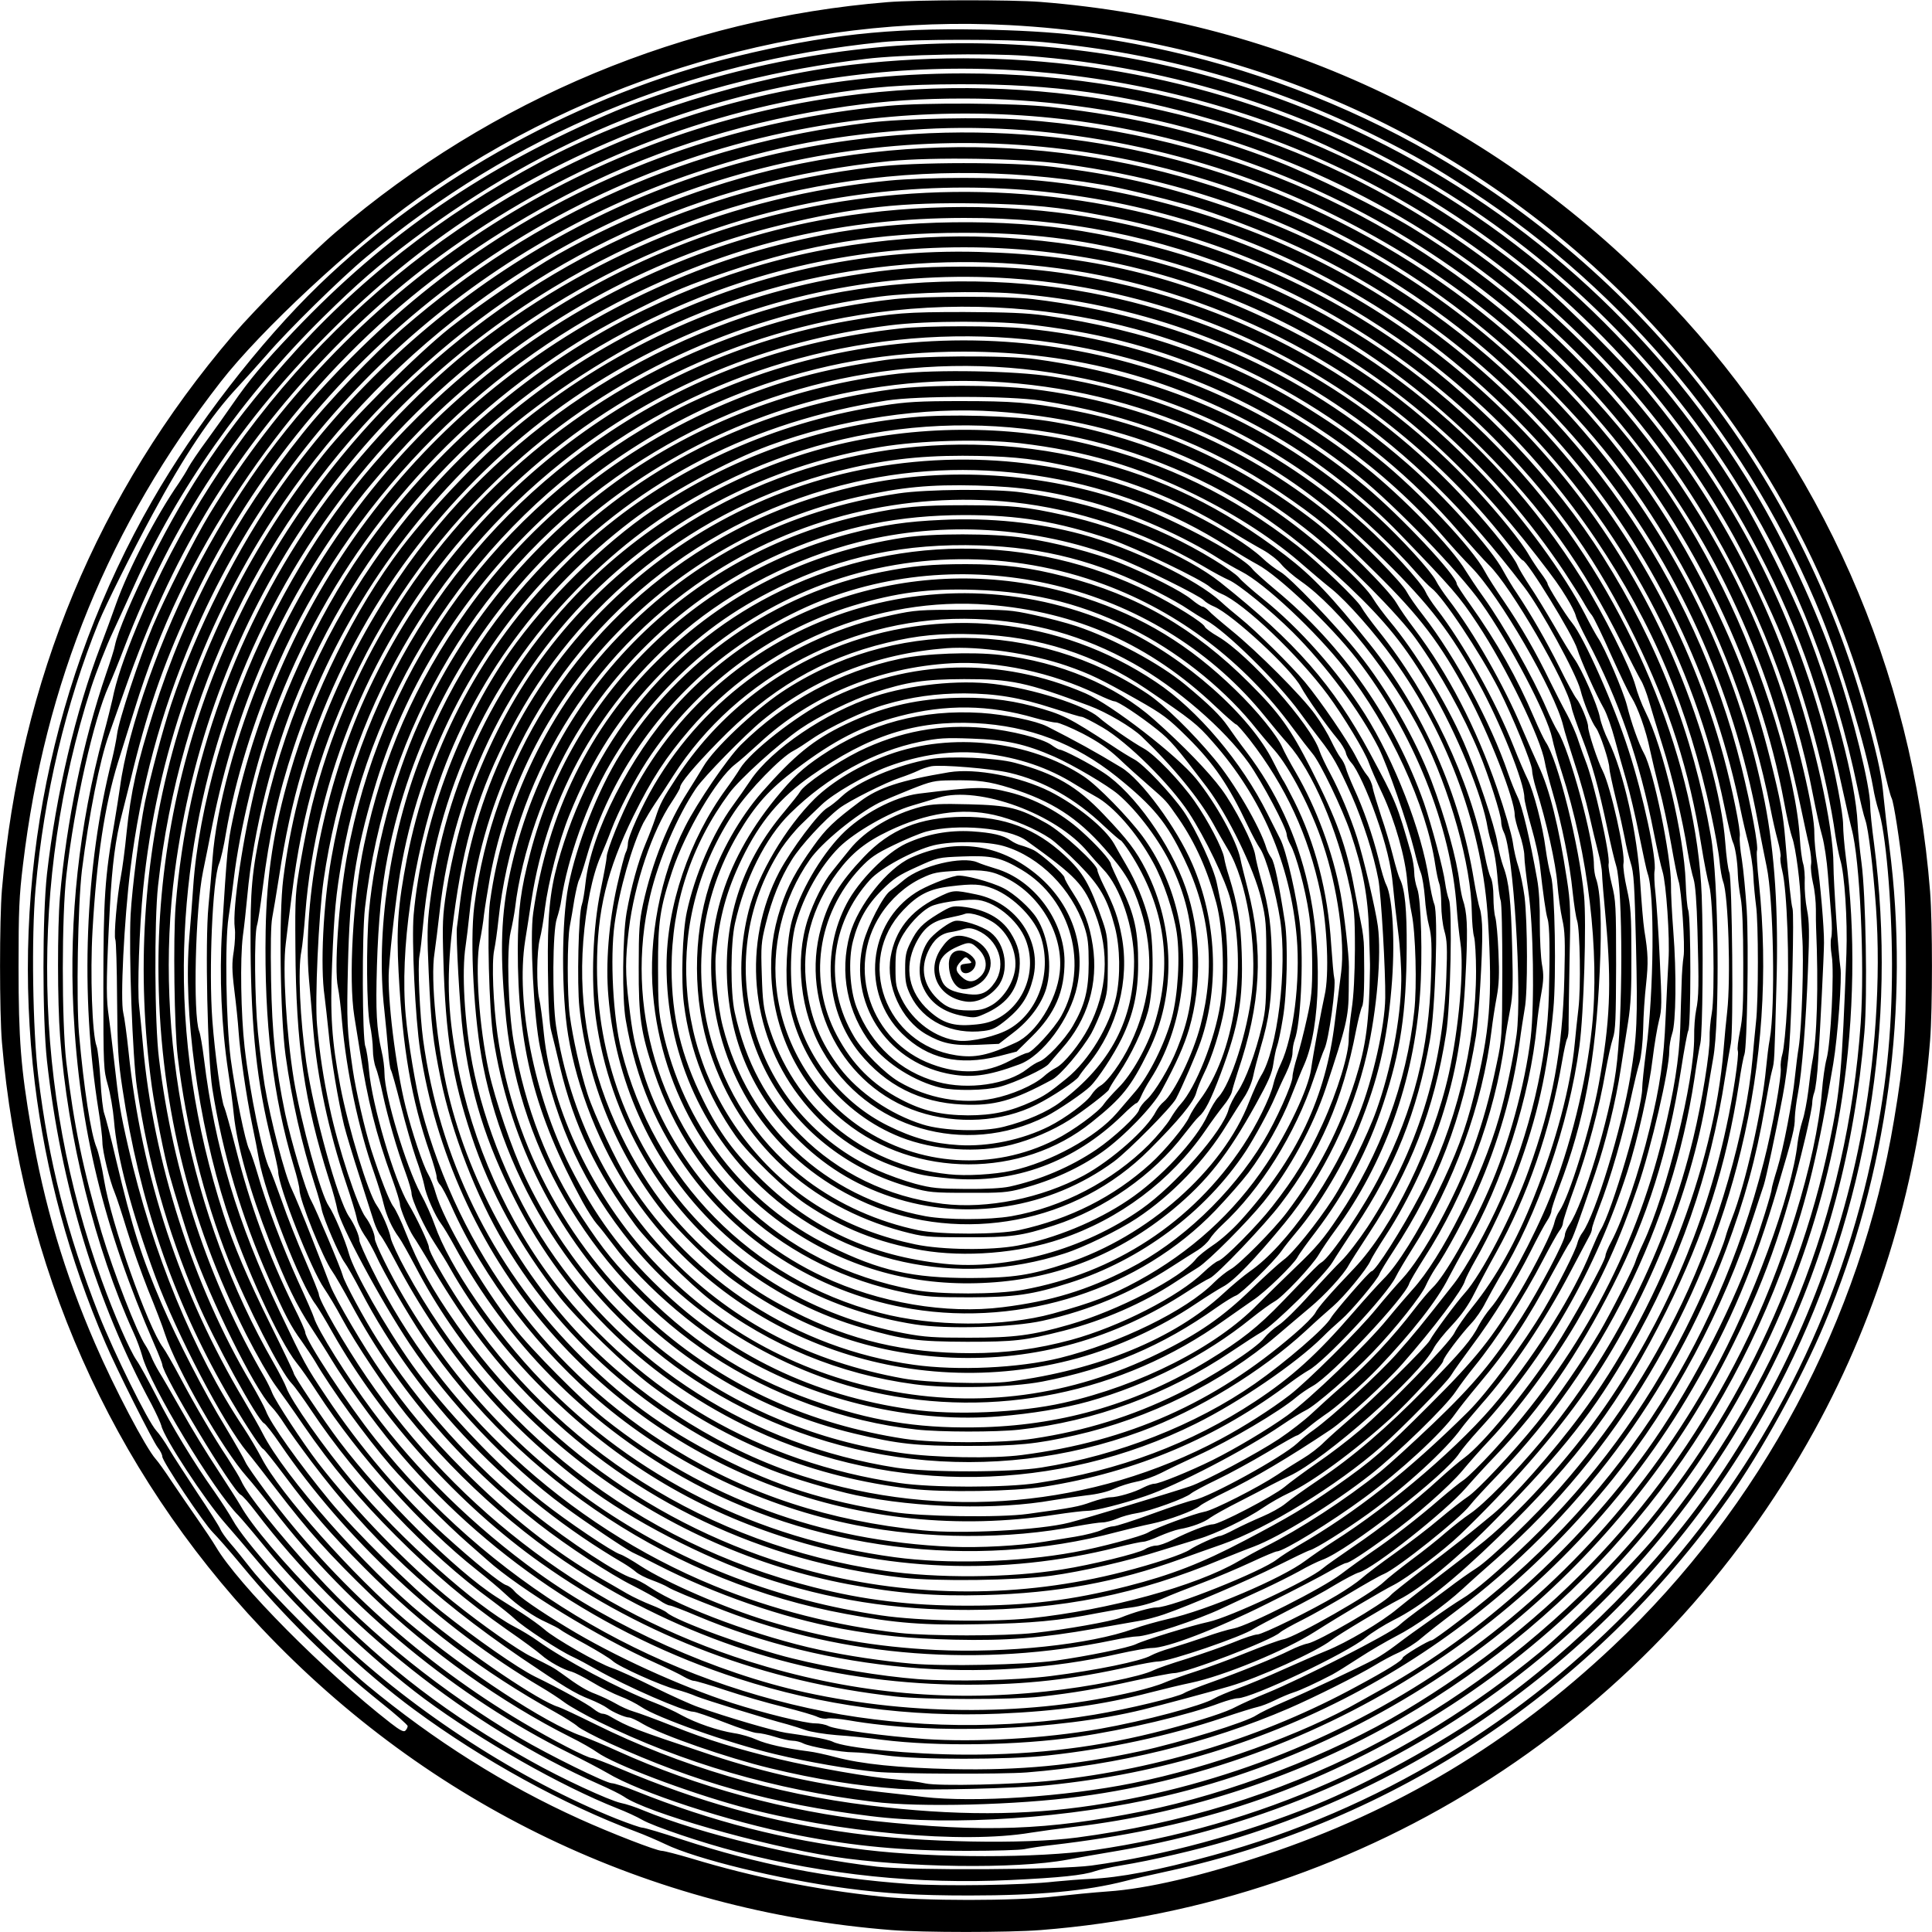 <?xml version="1.0" encoding="UTF-8" standalone="yes"?>
<svg version="1.0" xmlns="http://www.w3.org/2000/svg" width="100mm" height="100mm" viewBox="0 0 1000 1000" preserveAspectRatio="xMidYMid meet">
  <g transform="translate(0,1000) scale(0.1,-0.1)" fill="#000000" stroke="none">
    <path d="M4595 9989 c-1051 -85 -2048 -500 -2855 -1189 -136 -116 -415 -395
-534 -534 -700 -819 -1104 -1789 -1196 -2871 -13 -155 -13 -635 0 -790 98
-1157 564 -2208 1345 -3034 866 -916 2005 -1462 3259 -1561 166 -13 606 -13
772 0 1693 133 3187 1098 4006 2587 338 615 542 1303 598 2017 13 166 13 606
0 772 -90 1148 -561 2215 -1343 3042 -870 919 -2005 1463 -3261 1562 -148 12
-643 11 -791 -1z m630 -119 c1300 -69 2493 -632 3361 -1586 579 -637 964
-1380 1159 -2238 19 -87 40 -167 46 -177 11 -21 42 -220 61 -394 8 -75 13
-248 13 -465 0 -368 -9 -492 -61 -804 -172 -1035 -692 -2009 -1455 -2727 -530
-500 -1120 -853 -1799 -1079 -330 -110 -612 -176 -815 -190 -71 -5 -195 -17
-275 -26 -202 -24 -684 -24 -905 0 -337 36 -657 100 -974 196 -74 22 -144 40
-155 40 -28 0 -267 93 -426 165 -385 174 -752 405 -1100 693 -142 117 -512
488 -600 601 -36 46 -84 106 -108 133 -24 28 -47 61 -52 74 -5 13 -58 97 -118
186 -59 90 -126 192 -147 228 -21 36 -51 79 -66 95 -44 48 -219 403 -297 600
-166 424 -260 791 -314 1234 -29 242 -36 722 -14 970 44 487 156 959 327 1381
36 88 170 357 277 555 164 304 304 514 441 660 36 39 105 115 153 170 108 126
381 394 513 504 763 637 1659 1011 2670 1113 158 16 665 16 835 0 620 -58
1190 -220 1731 -491 201 -101 289 -152 481 -277 814 -531 1453 -1308 1817
-2207 100 -248 230 -679 266 -882 6 -38 19 -90 27 -115 38 -109 70 -476 71
-800 0 -367 -31 -656 -108 -1015 -373 -1733 -1697 -3132 -3407 -3598 -283 -78
-484 -116 -633 -122 -49 -2 -133 -9 -185 -14 -162 -19 -579 -25 -760 -12 -415
30 -777 101 -1171 230 -102 34 -194 61 -204 61 -10 0 -70 21 -134 46 -499 200
-1037 547 -1446 934 -217 206 -482 506 -539 610 -16 29 -59 96 -96 149 -108
152 -224 344 -301 496 -40 77 -85 160 -102 184 -36 52 -117 238 -180 413 -357
985 -377 2064 -56 3067 28 86 79 217 114 291 34 74 84 182 110 240 222 495
567 984 978 1389 178 175 284 267 462 401 702 527 1457 829 2345 935 185 23
625 31 831 16 1538 -113 2908 -947 3706 -2256 284 -465 480 -970 598 -1535 14
-69 32 -143 40 -165 16 -46 40 -244 55 -450 26 -369 -3 -805 -81 -1200 -124
-630 -371 -1217 -736 -1755 -301 -443 -729 -876 -1184 -1197 -249 -176 -626
-383 -904 -496 -368 -149 -783 -262 -1155 -313 -164 -22 -931 -26 -1110 -6
-409 48 -911 169 -1209 291 -37 16 -91 34 -118 39 -62 14 -307 127 -468 218
-420 234 -740 478 -1077 820 -204 208 -364 396 -422 499 -16 28 -71 113 -121
190 -51 77 -134 212 -183 300 -50 88 -103 180 -119 205 -15 25 -33 60 -40 78
-7 18 -21 45 -31 60 -42 62 -164 375 -226 582 -95 321 -144 556 -183 885 -24
209 -24 756 1 969 42 365 141 803 219 976 16 36 52 124 79 195 247 646 601
1183 1109 1680 474 464 996 794 1634 1033 1059 396 2238 381 3320 -42 171 -67
536 -250 703 -353 704 -434 1262 -1023 1655 -1745 226 -415 365 -798 476
-1313 17 -77 37 -165 45 -195 43 -158 68 -700 47 -1005 -69 -984 -432 -1894
-1060 -2655 -123 -149 -454 -481 -601 -602 -673 -554 -1451 -899 -2307 -1024
-293 -42 -823 -42 -1183 1 -420 51 -793 146 -1188 304 -56 23 -113 41 -125 41
-30 0 -330 148 -477 235 -400 237 -770 534 -1054 844 -199 218 -357 416 -388
487 -7 16 -38 67 -68 114 -77 115 -173 280 -250 425 -35 66 -74 134 -86 150
-79 106 -269 645 -305 865 -11 69 -29 145 -39 170 -30 71 -66 307 -91 589 -15
174 -6 670 15 846 36 285 92 570 140 703 13 37 51 144 84 238 122 347 253 632
415 904 289 485 714 958 1162 1296 604 455 1300 754 2034 873 254 42 416 54
711 55 484 1 852 -50 1308 -184 1139 -333 2122 -1120 2698 -2160 74 -135 195
-387 246 -515 120 -301 235 -724 278 -1030 7 -44 18 -100 25 -125 23 -74 38
-312 32 -485 -23 -612 -32 -711 -88 -980 -170 -818 -576 -1597 -1143 -2195
-742 -781 -1682 -1260 -2751 -1401 -274 -36 -807 -26 -1160 22 -423 57 -798
162 -1207 335 -70 30 -134 54 -143 54 -24 0 -205 93 -363 187 -513 305 -972
717 -1323 1188 -54 73 -103 143 -108 156 -5 13 -52 96 -105 184 -107 175 -250
453 -328 634 -107 249 -153 393 -238 751 -26 113 -54 219 -60 235 -7 17 -16
95 -20 175 -5 80 -14 159 -20 175 -23 59 -34 375 -21 600 21 369 63 647 131
867 23 73 62 198 87 278 130 420 302 779 550 1151 448 672 1021 1178 1750
1543 422 211 891 355 1388 426 200 28 380 40 604 40 1568 -1 3025 -823 3834
-2162 271 -449 468 -954 561 -1443 15 -77 36 -173 48 -214 11 -40 24 -128 29
-195 5 -66 13 -161 17 -211 5 -49 5 -103 0 -120 -4 -16 -3 -56 3 -92 14 -79
-5 -456 -27 -535 -8 -29 -19 -105 -24 -170 -28 -353 -202 -914 -415 -1337
-391 -781 -976 -1406 -1743 -1865 -381 -228 -906 -430 -1357 -521 -493 -99
-823 -111 -1392 -50 -450 49 -917 176 -1325 361 -68 31 -152 66 -188 79 -186
65 -594 333 -905 594 -273 230 -659 664 -752 846 -20 38 -61 108 -92 155 -259
388 -473 908 -597 1452 -42 184 -48 221 -74 453 -11 99 -25 214 -31 255 -10
78 -8 206 10 540 11 211 29 350 62 475 11 44 31 123 44 175 82 344 165 587
302 885 601 1305 1809 2242 3218 2495 550 100 1120 96 1650 -11 689 -138 1326
-432 1880 -869 507 -399 962 -968 1235 -1545 165 -347 270 -667 359 -1085 17
-80 37 -174 46 -210 8 -36 12 -78 9 -95 -3 -16 2 -60 10 -96 9 -36 15 -97 15
-135 0 -38 0 -80 1 -94 13 -305 5 -571 -20 -697 -5 -27 -14 -93 -20 -148 -7
-55 -20 -125 -31 -157 -10 -31 -21 -83 -25 -115 -28 -262 -236 -827 -441
-1197 -666 -1203 -1841 -2021 -3203 -2230 -355 -54 -719 -55 -1160 -1 -495 60
-982 204 -1420 421 -91 45 -176 85 -190 89 -98 29 -448 265 -700 473 -299 246
-718 722 -830 942 -15 30 -60 109 -99 175 -328 551 -529 1157 -596 1805 -9 85
-21 174 -27 198 -16 66 4 475 37 744 51 416 158 814 321 1195 487 1142 1441
2022 2614 2413 400 134 730 196 1171 222 685 39 1439 -114 2074 -421 581 -281
1041 -637 1450 -1121 465 -551 802 -1255 930 -1945 14 -77 33 -158 41 -180 18
-46 45 -251 44 -340 0 -33 4 -109 8 -170 10 -120 -2 -473 -18 -576 -6 -35 -14
-102 -19 -149 -13 -131 -60 -375 -92 -479 -16 -51 -29 -99 -29 -106 0 -18 -61
-215 -100 -320 -121 -333 -337 -742 -545 -1032 -357 -497 -862 -953 -1365
-1232 -52 -29 -106 -59 -120 -67 -296 -170 -773 -342 -1175 -423 -352 -71
-821 -102 -1085 -72 -47 6 -144 17 -217 25 -313 36 -597 98 -878 191 -416 139
-430 145 -529 202 -11 7 -29 13 -38 13 -9 0 -29 11 -45 24 -30 25 -178 107
-304 168 -91 45 -307 196 -485 338 -156 126 -445 412 -576 570 -159 193 -310
405 -332 468 -8 20 -42 84 -76 142 -301 507 -508 1155 -560 1750 -6 69 -15
161 -20 205 -10 83 1 402 21 605 68 686 299 1345 674 1920 269 414 613 781
1012 1083 1008 761 2319 1035 3543 741 762 -183 1434 -554 1989 -1098 295
-290 495 -545 699 -892 240 -408 415 -874 507 -1344 9 -47 25 -118 36 -158 11
-41 18 -80 15 -88 -3 -8 1 -40 9 -72 25 -99 38 -475 25 -703 -6 -110 -17 -219
-24 -243 -7 -23 -11 -56 -9 -72 6 -41 -42 -311 -88 -489 -248 -971 -780 -1772
-1582 -2378 -70 -54 -131 -97 -136 -97 -16 0 -151 -81 -151 -91 0 -13 -80 -63
-240 -149 -474 -258 -1016 -426 -1570 -486 -193 -21 -591 -30 -660 -15 -30 7
-100 16 -155 21 -129 10 -419 61 -604 105 -217 53 -368 99 -546 170 -88 35
-180 69 -205 76 -25 7 -67 26 -94 42 -28 16 -73 37 -101 48 -49 18 -92 44
-179 108 -40 29 -57 38 -155 86 -69 33 -253 162 -405 284 -225 180 -512 476
-700 720 -79 103 -220 318 -237 361 -7 19 -25 55 -39 80 -291 500 -474 1053
-547 1650 -23 182 -25 710 -5 895 110 997 544 1891 1253 2580 691 671 1559
1073 2533 1171 226 22 679 15 901 -15 787 -105 1493 -405 2099 -890 214 -171
470 -427 645 -646 433 -540 719 -1169 850 -1870 16 -88 37 -191 45 -230 36
-168 46 -728 16 -895 -6 -30 -14 -98 -19 -150 -20 -215 -106 -597 -176 -775
-13 -33 -28 -76 -33 -95 -20 -74 -128 -322 -208 -480 -205 -407 -478 -778
-807 -1096 -159 -154 -284 -261 -352 -301 -55 -33 -246 -166 -341 -239 -34
-26 -81 -57 -105 -70 -78 -42 -361 -175 -476 -224 -61 -26 -124 -57 -140 -68
-50 -35 -392 -141 -605 -187 -339 -73 -621 -99 -968 -92 -283 7 -469 26 -605
62 -49 13 -112 27 -140 30 -118 15 -219 38 -268 60 -28 13 -81 29 -117 34 -86
14 -197 52 -274 94 -33 19 -97 48 -141 65 -178 68 -464 220 -602 319 -29 21
-83 54 -120 73 -194 101 -590 454 -834 745 -150 179 -323 425 -347 493 -6 17
-36 76 -67 130 -432 753 -622 1696 -510 2542 168 1275 874 2365 1957 3021 849
515 1844 702 2843 533 87 -14 290 -63 445 -106 137 -38 403 -139 572 -218 582
-273 1083 -669 1484 -1175 397 -501 675 -1104 804 -1740 10 -49 28 -126 40
-170 11 -44 23 -118 25 -165 2 -47 9 -116 14 -155 13 -89 13 -493 0 -605 -5
-47 -13 -132 -18 -190 -33 -369 -180 -880 -365 -1265 -169 -352 -374 -662
-632 -956 -125 -143 -363 -372 -432 -416 -32 -20 -100 -68 -152 -108 -52 -39
-120 -89 -150 -110 -30 -22 -76 -57 -101 -80 -51 -44 -498 -273 -684 -349 -60
-24 -130 -56 -155 -69 -52 -29 -179 -70 -370 -121 -335 -88 -659 -129 -1030
-128 -282 1 -626 34 -690 67 -14 7 -59 18 -100 24 -41 7 -105 17 -142 22 -64
10 -303 80 -453 133 -38 13 -142 60 -231 104 -88 44 -185 88 -215 98 -68 22
-302 155 -352 201 -22 19 -73 56 -115 83 -43 27 -103 65 -134 85 -210 135
-589 511 -811 804 -84 112 -237 340 -237 354 0 5 -54 118 -120 251 -117 236
-191 410 -243 571 -148 456 -217 920 -204 1375 48 1674 1103 3134 2673 3700
1086 392 2282 299 3295 -257 357 -197 640 -411 932 -706 543 -550 917 -1246
1072 -2000 19 -93 39 -176 44 -185 12 -24 24 -97 26 -167 1 -33 8 -89 15 -125
8 -43 13 -157 13 -335 1 -220 -3 -285 -17 -353 -9 -45 -15 -91 -11 -101 7 -23
-24 -233 -60 -396 -110 -512 -324 -1005 -624 -1440 -188 -274 -467 -579 -666
-732 -234 -179 -364 -280 -411 -319 -83 -70 -265 -177 -370 -219 -38 -15 -136
-58 -219 -95 -82 -37 -190 -82 -240 -100 -49 -18 -104 -41 -120 -51 -62 -37
-358 -116 -595 -158 -284 -50 -640 -70 -905 -52 -209 15 -461 49 -497 67 -15
8 -46 14 -70 14 -51 0 -265 53 -428 105 -269 87 -616 245 -855 391 -144 87
-252 162 -273 189 -10 12 -28 26 -41 30 -30 9 -169 122 -319 258 -224 203
-440 457 -616 722 -104 156 -107 161 -240 440 -217 456 -334 845 -390 1303 -8
65 -19 130 -25 144 -33 87 -20 636 20 828 11 52 33 163 49 245 123 609 348
1122 709 1615 123 169 338 407 502 557 498 455 1088 772 1730 928 383 93 629
119 1024 112 290 -6 404 -17 645 -63 1045 -196 1957 -796 2549 -1674 298 -443
476 -866 598 -1425 19 -88 39 -196 43 -240 4 -44 13 -93 19 -109 27 -68 40
-499 21 -671 -5 -44 -14 -134 -19 -200 -50 -608 -341 -1354 -740 -1889 -143
-193 -352 -429 -453 -513 -124 -103 -215 -175 -364 -287 -82 -63 -157 -122
-165 -132 -35 -43 -374 -240 -431 -251 -18 -3 -59 -19 -91 -35 -80 -40 -258
-112 -404 -164 -68 -24 -133 -50 -145 -58 -33 -20 -289 -82 -463 -111 -463
-77 -949 -71 -1395 16 -924 181 -1742 677 -2326 1409 -147 185 -364 515 -364
554 0 7 -26 67 -59 132 -133 272 -225 522 -301 821 -27 106 -54 201 -59 212
-15 27 -49 276 -62 451 -19 261 1 727 35 810 8 19 25 91 36 160 47 274 146
593 272 878 361 818 1022 1508 1824 1902 561 275 1100 401 1724 402 521 1 994
-93 1483 -294 467 -191 936 -510 1291 -879 301 -313 509 -610 701 -1004 175
-359 279 -684 341 -1070 14 -88 33 -182 41 -210 21 -71 31 -562 13 -660 -7
-38 -12 -95 -11 -126 2 -74 -40 -335 -84 -517 -139 -577 -413 -1122 -790
-1575 -133 -159 -296 -325 -365 -371 -30 -20 -86 -64 -125 -97 -38 -34 -120
-99 -181 -144 -61 -46 -124 -96 -140 -112 -60 -60 -455 -285 -521 -298 -19 -3
-106 -35 -193 -70 -86 -35 -206 -79 -266 -98 -60 -19 -131 -45 -159 -57 -27
-12 -95 -32 -150 -45 -532 -126 -1142 -128 -1706 -5 -460 100 -995 339 -1384
619 -329 237 -627 527 -858 839 -130 174 -283 419 -302 482 -4 14 -41 99 -83
190 -80 177 -165 401 -208 552 -15 51 -34 109 -44 128 -21 41 -72 294 -96 470
-24 188 -31 602 -11 732 9 57 21 146 27 198 30 253 118 618 207 855 275 737
754 1356 1403 1811 154 108 290 189 482 285 186 93 257 123 473 196 416 140
768 198 1210 198 341 0 600 -31 913 -109 685 -171 1267 -501 1767 -1001 317
-316 530 -613 732 -1020 41 -82 84 -165 95 -184 12 -18 31 -68 43 -110 12 -42
43 -143 69 -226 51 -161 106 -390 131 -551 9 -54 23 -119 31 -144 9 -30 16
-118 20 -265 8 -282 7 -348 -7 -414 -6 -30 -11 -92 -10 -138 1 -228 -141 -805
-264 -1068 -18 -38 -36 -81 -40 -95 -12 -39 -128 -267 -186 -366 -84 -143
-224 -346 -326 -472 -123 -152 -306 -347 -357 -380 -23 -15 -87 -65 -143 -112
-55 -47 -161 -128 -234 -180 -73 -52 -151 -111 -173 -131 -23 -20 -79 -58
-126 -86 -129 -77 -385 -203 -412 -203 -14 0 -69 -18 -124 -41 -54 -22 -164
-60 -242 -85 -79 -24 -156 -51 -171 -59 -65 -33 -331 -86 -557 -110 -528 -56
-1022 -6 -1539 156 -805 254 -1495 767 -1976 1469 -115 168 -249 400 -249 432
0 6 -32 86 -71 177 -40 91 -94 228 -120 304 -27 76 -55 150 -63 166 -36 68
-103 394 -130 631 -19 169 -24 456 -9 575 7 50 17 143 23 207 30 336 133 744
267 1062 351 834 973 1500 1775 1902 522 262 1082 394 1668 394 1254 0 2396
-618 3107 -1680 38 -58 82 -127 98 -155 15 -27 35 -59 45 -70 9 -11 54 -103
99 -205 46 -102 93 -201 106 -220 32 -51 75 -171 95 -270 10 -47 32 -139 49
-205 18 -66 45 -194 61 -285 16 -91 33 -176 38 -190 15 -38 35 -343 26 -392
-4 -24 -9 -86 -10 -138 -2 -52 -5 -156 -7 -230 -5 -159 -33 -332 -89 -560
-150 -612 -443 -1152 -883 -1634 -60 -65 -126 -130 -147 -145 -22 -14 -78 -60
-126 -101 -109 -95 -254 -207 -352 -273 -41 -28 -112 -79 -158 -114 -97 -74
-479 -267 -557 -282 -28 -5 -95 -25 -150 -45 -55 -19 -133 -44 -173 -56 -40
-11 -87 -29 -105 -39 -51 -29 -286 -77 -517 -106 -181 -23 -505 -30 -690 -16
-190 15 -452 58 -648 107 -214 52 -603 194 -650 237 -10 9 -46 26 -82 40 -36
14 -92 40 -125 59 -33 20 -94 54 -135 78 -239 137 -475 323 -715 564 -168 169
-286 309 -422 504 -91 131 -232 370 -263 447 -10 28 -53 138 -95 245 -42 107
-89 222 -105 255 -35 71 -110 357 -140 537 -11 69 -27 193 -35 275 -17 171
-20 502 -5 553 6 19 19 107 30 196 34 273 79 480 160 724 191 576 512 1083
961 1516 229 221 576 462 895 622 675 339 1486 455 2244 321 391 -69 787 -210
1135 -404 459 -256 827 -582 1201 -1065 92 -119 114 -150 152 -212 23 -37 45
-80 48 -95 4 -16 31 -73 60 -128 162 -307 270 -618 344 -995 17 -85 37 -175
45 -200 19 -60 39 -344 31 -461 -3 -52 -10 -186 -15 -299 -9 -216 -29 -352
-82 -570 -55 -227 -138 -471 -199 -587 -17 -31 -30 -63 -30 -72 0 -27 -177
-347 -265 -481 -153 -232 -370 -495 -465 -565 -25 -18 -83 -67 -130 -110 -125
-115 -305 -256 -449 -353 -69 -47 -140 -97 -156 -111 -70 -60 -479 -252 -590
-276 -85 -18 -333 -94 -375 -115 -40 -19 -250 -62 -420 -86 -157 -21 -571 -30
-741 -15 -150 13 -336 41 -479 72 -304 65 -714 216 -874 322 -32 22 -74 44
-94 49 -71 20 -322 184 -514 337 -302 239 -596 566 -804 896 -69 108 -172 299
-180 333 -9 36 -141 348 -164 389 -26 45 -103 305 -134 449 -49 236 -68 412
-73 694 -3 173 -1 284 6 320 6 30 22 128 36 216 60 396 150 700 307 1038 294
633 785 1182 1378 1541 1058 641 2352 695 3450 145 466 -234 879 -569 1205
-978 48 -62 92 -112 96 -112 23 0 262 -389 283 -460 17 -56 98 -238 137 -306
16 -28 41 -100 57 -160 16 -60 43 -156 60 -214 17 -58 47 -184 66 -281 20 -97
39 -187 44 -200 37 -97 33 -609 -8 -919 -11 -85 -20 -172 -20 -193 0 -106
-157 -640 -216 -734 -8 -13 -30 -62 -50 -110 -86 -215 -274 -517 -474 -762
-190 -234 -555 -548 -860 -741 -47 -30 -111 -74 -143 -98 -122 -92 -509 -257
-712 -302 -55 -13 -135 -35 -178 -51 -225 -81 -658 -127 -1025 -109 -310 16
-574 61 -872 151 -220 67 -524 199 -655 284 -44 29 -91 56 -105 60 -40 12
-275 170 -405 273 -218 173 -509 480 -671 707 -138 194 -303 484 -328 576 -19
69 -78 209 -104 246 -41 58 -144 432 -181 654 -39 241 -59 573 -42 704 5 44
19 157 31 250 54 441 157 789 349 1180 205 416 491 786 851 1097 513 445 1158
733 1845 823 172 22 509 30 693 16 617 -48 1208 -256 1712 -604 338 -233 617
-508 928 -914 87 -113 270 -449 292 -533 17 -68 59 -170 81 -198 20 -26 69
-173 69 -208 0 -11 15 -83 34 -160 19 -76 39 -168 46 -204 6 -36 20 -92 30
-125 17 -52 20 -109 28 -430 9 -386 5 -467 -29 -675 -46 -274 -181 -714 -247
-808 -12 -15 -24 -41 -28 -58 -10 -40 -100 -218 -173 -342 -103 -175 -292
-430 -393 -530 -310 -307 -579 -519 -878 -692 -41 -24 -91 -56 -110 -71 -77
-62 -546 -249 -623 -249 -32 0 -121 -26 -187 -53 -45 -19 -290 -62 -445 -79
-156 -17 -547 -17 -700 0 -324 36 -662 122 -961 245 -761 312 -1413 916 -1769
1639 -36 72 -65 138 -65 148 0 24 -25 82 -54 124 -58 87 -182 534 -221 799
-32 222 -44 482 -25 574 5 26 14 113 20 192 55 712 350 1415 821 1956 501 576
1145 956 1885 1114 449 96 929 98 1386 6 718 -144 1405 -545 1879 -1097 63
-73 133 -151 156 -173 112 -108 404 -611 427 -735 3 -19 28 -91 55 -160 51
-133 84 -249 132 -475 16 -77 36 -160 44 -185 36 -115 36 -799 -1 -1062 -34
-248 -168 -689 -241 -797 -13 -19 -23 -42 -23 -53 0 -32 -133 -283 -227 -430
-143 -223 -243 -343 -455 -546 -106 -101 -229 -213 -273 -249 -182 -146 -416
-298 -597 -389 -40 -20 -102 -54 -138 -75 -219 -128 -671 -252 -1075 -295
-208 -21 -575 -15 -776 15 -1053 155 -1938 744 -2468 1645 -72 122 -151 282
-151 305 0 25 -24 80 -48 111 -41 54 -143 363 -186 569 -32 148 -52 280 -65
426 -12 128 8 568 34 749 124 863 561 1628 1236 2166 482 385 1063 627 1694
706 196 25 570 25 760 0 363 -46 638 -121 965 -263 427 -186 845 -489 1137
-826 48 -56 115 -129 148 -162 145 -146 433 -643 476 -821 6 -27 33 -114 59
-194 27 -80 60 -199 75 -265 15 -66 36 -154 47 -195 11 -41 20 -91 20 -110 0
-19 9 -129 20 -245 30 -331 22 -527 -37 -847 -41 -224 -154 -586 -204 -657
-10 -14 -22 -42 -26 -61 -10 -45 -97 -220 -182 -363 -139 -233 -221 -337 -462
-577 -241 -241 -298 -290 -486 -422 -159 -111 -243 -161 -475 -283 -218 -115
-381 -178 -605 -235 -288 -73 -511 -101 -828 -101 -295 0 -534 29 -797 96
-907 229 -1660 815 -2110 1641 -39 71 -73 145 -77 164 -7 42 -47 134 -73 171
-44 61 -148 404 -189 619 -44 233 -53 366 -42 635 11 265 19 351 51 535 157
905 704 1721 1483 2209 676 425 1496 588 2277 455 555 -95 1057 -322 1503
-679 186 -149 517 -492 633 -655 145 -203 343 -581 368 -701 7 -35 29 -113 49
-174 138 -427 198 -930 157 -1322 -30 -289 -111 -616 -219 -886 -81 -202 -237
-490 -307 -569 -18 -21 -44 -59 -58 -85 -39 -77 -90 -137 -276 -327 -206 -210
-375 -355 -555 -476 -71 -48 -149 -103 -172 -123 -23 -19 -77 -49 -120 -67
-43 -18 -107 -48 -142 -66 -35 -19 -70 -34 -76 -34 -17 0 -124 -49 -155 -70
-34 -24 -185 -74 -348 -116 -525 -135 -1081 -135 -1605 1 -746 193 -1403 649
-1844 1280 -128 183 -197 308 -263 475 -22 57 -51 118 -64 135 -21 28 -68 149
-115 295 -33 105 -79 304 -95 413 -30 205 -32 247 -25 537 9 390 37 579 135
912 276 943 1021 1733 1954 2075 356 131 711 193 1097 193 584 0 1101 -141
1618 -440 215 -124 462 -318 640 -503 274 -284 306 -320 402 -465 149 -225
328 -593 349 -717 3 -22 22 -93 41 -159 47 -160 89 -369 103 -513 7 -65 17
-131 23 -148 15 -46 20 -347 7 -455 -6 -52 -15 -133 -19 -180 -21 -224 -97
-509 -210 -793 -93 -234 -197 -419 -319 -571 -40 -49 -82 -110 -94 -135 -26
-54 -347 -384 -493 -507 -55 -47 -153 -122 -219 -167 -65 -45 -141 -101 -168
-124 -57 -47 -336 -193 -371 -193 -26 0 -122 -37 -209 -81 -32 -16 -69 -29
-84 -29 -15 0 -41 -8 -58 -19 -34 -21 -279 -81 -426 -104 -276 -45 -653 -47
-925 -7 -912 136 -1692 628 -2191 1382 -87 132 -164 269 -164 292 0 19 -66
159 -107 226 -72 121 -188 513 -203 690 -4 52 -13 108 -19 124 -16 40 -18 579
-2 716 107 945 601 1765 1371 2279 669 446 1480 619 2255 480 526 -94 996
-305 1400 -627 132 -106 315 -279 408 -387 33 -38 72 -78 86 -89 57 -41 252
-334 349 -523 70 -138 172 -386 172 -420 0 -15 9 -57 20 -93 54 -170 103 -391
111 -495 5 -60 16 -142 25 -182 14 -61 16 -108 11 -305 -9 -373 -61 -650 -184
-993 -84 -235 -245 -543 -333 -640 -40 -44 -161 -207 -179 -242 -16 -32 -301
-313 -406 -401 -49 -42 -112 -98 -140 -125 -27 -28 -77 -66 -111 -86 -33 -20
-93 -57 -132 -84 -96 -64 -333 -185 -379 -192 -49 -9 -249 -82 -290 -107 -34
-20 -250 -78 -383 -102 -289 -53 -659 -63 -930 -26 -710 96 -1342 412 -1825
911 -248 257 -479 593 -555 809 -15 44 -48 117 -73 162 -76 142 -187 511 -187
623 0 27 -6 79 -15 115 -26 116 -31 205 -24 442 7 231 25 409 55 563 233 1175
1112 2094 2274 2379 741 181 1536 68 2205 -312 241 -137 435 -289 684 -535
234 -232 339 -369 484 -632 112 -204 237 -515 237 -593 0 -15 16 -83 36 -152
20 -69 39 -156 44 -195 17 -152 31 -251 40 -280 11 -36 13 -157 7 -395 -8
-333 -99 -719 -250 -1060 -68 -154 -181 -357 -242 -435 -168 -214 -206 -261
-295 -361 -93 -105 -334 -326 -430 -395 -25 -17 -63 -48 -85 -69 -76 -71 -454
-279 -535 -294 -20 -3 -116 -35 -215 -71 -98 -36 -189 -65 -202 -65 -13 0 -40
-8 -61 -19 -20 -10 -82 -26 -137 -35 -55 -9 -127 -21 -160 -26 -127 -21 -334
-32 -480 -26 -675 29 -1277 251 -1795 662 -117 93 -381 359 -470 474 -170 220
-365 554 -405 695 -9 33 -27 78 -40 100 -26 45 -83 216 -115 344 -52 206 -97
575 -87 711 9 136 39 390 58 503 98 583 375 1133 784 1556 470 486 1041 778
1735 888 164 25 634 25 800 -1 459 -71 869 -228 1230 -470 201 -136 276 -198
499 -419 231 -228 335 -365 476 -627 111 -205 245 -548 245 -627 0 -15 11 -59
25 -98 13 -38 25 -90 25 -115 0 -25 10 -108 21 -185 26 -176 32 -579 12 -755
-29 -244 -116 -561 -218 -790 -92 -210 -230 -449 -290 -505 -17 -16 -62 -69
-98 -116 -104 -136 -244 -286 -358 -383 -57 -49 -133 -118 -169 -152 -36 -34
-112 -93 -170 -132 -110 -73 -383 -219 -460 -245 -82 -28 -550 -169 -625 -188
-152 -39 -558 -60 -760 -40 -481 48 -895 183 -1283 419 -647 394 -1115 1023
-1311 1762 -29 111 -69 349 -81 485 -31 334 38 816 171 1202 183 529 528 999
997 1357 178 136 499 311 713 390 375 138 800 202 1174 176 618 -42 1164 -254
1639 -636 165 -133 449 -420 534 -540 129 -181 246 -393 328 -590 49 -118 114
-322 114 -357 0 -15 6 -40 14 -55 49 -96 95 -825 66 -1046 -17 -123 -56 -308
-91 -431 -90 -313 -298 -726 -448 -890 -25 -28 -83 -95 -128 -150 -112 -137
-402 -416 -521 -502 -99 -71 -265 -170 -387 -231 -118 -58 -275 -122 -301
-122 -11 0 -35 -9 -55 -19 -46 -25 -135 -51 -172 -51 -16 0 -60 -11 -97 -24
-66 -24 -96 -30 -330 -62 -145 -20 -553 -14 -700 10 -361 59 -597 134 -890
282 -297 150 -521 314 -758 558 -430 442 -698 992 -782 1605 -17 127 -29 384
-19 433 5 24 13 97 19 163 63 691 354 1305 841 1780 224 218 440 373 710 507
713 356 1530 393 2269 101 365 -144 637 -323 972 -639 192 -183 292 -307 423
-529 133 -225 270 -559 295 -720 5 -27 16 -70 25 -95 9 -25 20 -92 25 -150 4
-58 12 -116 17 -130 6 -15 9 -169 9 -370 -1 -336 -2 -348 -29 -475 -38 -182
-69 -292 -122 -441 -90 -247 -259 -557 -368 -674 -29 -31 -89 -100 -134 -155
-92 -113 -357 -376 -448 -446 -95 -73 -236 -163 -358 -228 -664 -354 -1437
-422 -2162 -191 -399 128 -800 375 -1105 680 -349 349 -617 826 -730 1300 -58
243 -93 594 -71 727 6 43 18 137 26 209 71 663 390 1292 880 1735 396 357 869
585 1400 675 209 35 521 43 724 20 335 -39 613 -121 906 -266 219 -108 415
-236 565 -369 36 -31 100 -86 143 -120 79 -64 224 -228 319 -361 288 -401 463
-887 490 -1355 24 -404 10 -573 -73 -907 -44 -177 -92 -305 -189 -503 -99
-202 -209 -377 -279 -445 -25 -25 -96 -103 -158 -175 -187 -216 -316 -333
-507 -459 -331 -218 -703 -358 -1126 -422 -162 -25 -548 -25 -715 0 -721 106
-1332 460 -1776 1026 -250 320 -437 738 -513 1150 -52 280 -56 459 -18 750 52
397 130 656 294 970 346 666 961 1154 1693 1341 226 57 411 80 647 80 223 -1
341 -11 513 -47 317 -64 596 -172 860 -334 66 -40 148 -88 183 -107 34 -19 76
-52 94 -74 17 -21 63 -61 102 -88 193 -134 474 -489 626 -791 145 -286 255
-681 258 -920 1 -52 6 -111 12 -130 5 -19 10 -99 10 -177 0 -382 -107 -811
-289 -1157 -95 -181 -232 -396 -252 -396 -10 0 -192 -209 -210 -241 -29 -52
-234 -229 -394 -341 -307 -214 -708 -371 -1105 -434 -162 -26 -585 -26 -750
-1 -748 117 -1393 525 -1806 1144 -182 273 -328 628 -389 946 -41 217 -56 477
-35 611 5 33 14 108 20 166 28 268 105 542 223 798 335 729 985 1256 1772
1437 650 150 1366 26 1930 -335 55 -35 124 -76 154 -92 110 -59 377 -313 513
-488 293 -378 489 -866 518 -1290 4 -58 13 -139 19 -180 20 -131 -8 -444 -60
-678 -83 -370 -293 -800 -490 -1007 -126 -132 -187 -202 -202 -232 -9 -16 -57
-65 -109 -109 -413 -356 -858 -554 -1408 -625 -150 -20 -459 -14 -630 11 -855
124 -1573 653 -1943 1430 -67 141 -154 396 -187 545 -50 232 -72 544 -47 670
9 44 19 107 22 140 4 33 18 120 31 194 180 967 937 1750 1905 1969 225 51 373
65 614 59 230 -6 389 -30 600 -88 213 -60 477 -177 655 -291 30 -19 82 -49
115 -66 119 -60 389 -313 536 -502 233 -299 422 -708 468 -1017 6 -39 15 -83
21 -98 5 -14 10 -62 10 -107 0 -44 7 -105 16 -136 14 -48 16 -85 10 -242 -18
-476 -154 -904 -407 -1290 -46 -69 -106 -147 -135 -175 -28 -27 -103 -107
-166 -177 -63 -71 -135 -141 -160 -157 -25 -16 -58 -46 -74 -66 -41 -54 -275
-205 -449 -290 -239 -117 -479 -191 -745 -231 -160 -25 -512 -25 -670 -1 -487
75 -911 266 -1267 571 -458 393 -754 931 -838 1521 -22 154 -31 374 -17 438 6
28 16 99 22 157 77 720 468 1364 1075 1770 463 310 1030 449 1590 390 329 -35
673 -150 980 -329 55 -33 116 -65 135 -73 50 -21 219 -159 330 -269 173 -172
350 -411 446 -600 46 -93 149 -388 184 -529 11 -47 27 -101 35 -120 7 -19 16
-75 20 -124 3 -49 13 -117 22 -150 13 -50 15 -98 10 -261 -11 -375 -89 -683
-259 -1020 -85 -170 -260 -430 -308 -459 -16 -10 -29 -23 -200 -201 -129 -134
-215 -202 -387 -307 -359 -218 -742 -332 -1158 -345 -306 -9 -545 24 -825 117
-372 122 -657 297 -936 575 -149 149 -207 219 -323 395 -176 266 -292 564
-352 907 -29 167 -38 475 -16 569 9 38 19 94 23 124 33 284 155 631 315 897
255 424 642 761 1089 951 305 129 585 185 920 186 281 0 477 -32 760 -126 124
-42 473 -209 514 -247 12 -10 38 -26 59 -35 114 -47 397 -316 551 -524 80
-109 191 -292 211 -350 9 -26 41 -99 71 -162 64 -138 119 -330 128 -455 4 -49
14 -124 23 -165 20 -96 28 -374 13 -505 -39 -369 -177 -742 -391 -1060 -78
-117 -115 -161 -224 -265 -71 -68 -159 -155 -195 -191 -215 -221 -609 -421
-1005 -510 -226 -51 -566 -66 -789 -34 -506 71 -940 280 -1302 628 -202 194
-334 374 -465 632 -184 365 -280 848 -231 1165 8 47 22 142 33 212 84 544 359
1028 791 1393 250 211 576 377 905 460 433 109 911 80 1338 -82 112 -42 428
-198 446 -220 8 -9 32 -24 54 -33 95 -41 400 -323 449 -416 28 -52 133 -202
190 -270 19 -23 38 -54 42 -70 3 -16 17 -40 30 -54 27 -29 83 -150 125 -270
52 -146 80 -261 89 -365 5 -55 17 -163 27 -240 10 -77 17 -190 16 -252 -3
-200 -53 -458 -129 -671 -44 -124 -158 -354 -225 -457 -81 -125 -209 -284
-254 -315 -22 -16 -96 -83 -165 -150 -150 -146 -275 -233 -485 -336 -452 -221
-928 -285 -1411 -189 -470 94 -880 322 -1206 671 -306 328 -523 780 -563 1174
-7 74 -18 155 -24 180 -15 66 -13 247 3 310 8 30 20 100 26 155 18 140 71 347
126 484 118 294 261 516 479 740 187 192 368 324 607 441 328 161 654 229
1038 217 332 -10 617 -84 918 -239 63 -32 136 -73 161 -91 25 -17 67 -43 93
-57 102 -55 371 -319 487 -479 25 -35 71 -96 101 -135 68 -87 96 -137 166
-293 60 -137 114 -306 138 -433 15 -79 38 -480 36 -615 -2 -147 -64 -422 -137
-605 -129 -329 -372 -677 -563 -810 -30 -21 -93 -73 -140 -117 -252 -232 -646
-394 -1105 -454 -116 -15 -429 -6 -550 16 -480 87 -871 288 -1193 614 -322
326 -532 747 -604 1211 -20 131 -18 491 4 555 9 28 20 70 23 95 33 218 133
499 252 704 237 411 616 738 1062 916 475 189 1015 194 1498 14 387 -144 723
-400 973 -740 40 -54 87 -115 103 -134 39 -44 156 -288 197 -409 65 -192 91
-330 96 -516 3 -93 6 -177 5 -185 -4 -283 -20 -402 -77 -583 -81 -254 -190
-466 -353 -682 -65 -87 -250 -274 -292 -295 -20 -11 -58 -41 -85 -68 -143
-145 -489 -314 -799 -391 -211 -52 -528 -67 -756 -35 -602 83 -1145 434 -1474
949 -63 98 -180 347 -214 453 -39 122 -76 289 -92 407 -14 111 -14 391 1 465
6 30 16 91 23 135 8 44 18 89 24 100 6 11 23 63 38 115 104 366 327 714 620
967 175 151 389 282 596 364 807 317 1758 69 2299 -602 41 -51 93 -113 116
-138 126 -141 257 -445 320 -742 24 -111 27 -145 27 -324 -1 -131 -6 -238 -17
-310 -9 -60 -15 -127 -15 -150 2 -77 -58 -274 -136 -444 -77 -169 -144 -278
-260 -426 -77 -99 -249 -272 -278 -281 -12 -3 -47 -30 -77 -59 -129 -125 -436
-282 -685 -350 -174 -47 -336 -69 -520 -69 -340 0 -622 66 -916 215 -144 73
-218 121 -339 217 -244 194 -419 414 -556 697 -157 322 -222 657 -195 1004 14
178 47 341 90 439 16 37 41 98 55 136 36 96 118 255 183 355 249 383 635 674
1068 806 225 68 393 90 632 82 317 -10 577 -78 851 -222 230 -122 455 -307
607 -500 22 -27 62 -75 90 -106 80 -90 193 -307 253 -489 75 -223 114 -503 94
-661 -6 -46 -21 -163 -33 -259 -47 -390 -196 -705 -487 -1027 -41 -46 -105
-103 -142 -127 -37 -25 -78 -57 -90 -73 -76 -97 -405 -267 -654 -339 -195 -56
-285 -68 -521 -68 -177 0 -229 3 -335 23 -926 172 -1591 964 -1590 1896 0 290
52 503 188 780 95 193 169 306 291 448 381 445 973 692 1545 647 458 -36 838
-205 1177 -526 55 -52 103 -94 108 -94 4 0 35 -35 69 -78 188 -243 305 -497
367 -794 35 -167 46 -426 21 -531 -16 -71 -59 -303 -70 -382 -14 -99 -120
-324 -231 -490 -168 -253 -392 -456 -665 -605 -142 -77 -234 -112 -440 -169
-256 -70 -620 -69 -897 4 -663 174 -1168 688 -1337 1360 -43 169 -59 476 -35
652 24 175 90 406 149 524 13 24 40 69 60 99 21 30 64 96 95 145 329 516 944
835 1565 811 294 -11 556 -85 815 -229 224 -125 473 -340 599 -517 69 -98 196
-337 196 -370 0 -10 9 -34 19 -52 28 -47 78 -231 96 -356 10 -62 17 -173 17
-262 0 -132 -3 -173 -27 -280 -15 -69 -38 -159 -51 -200 -13 -41 -24 -88 -24
-103 0 -37 -86 -229 -151 -336 -167 -274 -428 -521 -698 -659 -214 -110 -400
-167 -650 -198 -292 -37 -642 22 -933 159 -440 206 -789 606 -932 1067 -42
136 -52 185 -71 345 -19 153 -19 231 0 385 29 237 122 512 222 659 23 35 43
69 43 75 0 22 72 108 195 234 267 275 538 434 875 515 159 39 281 50 458 44
326 -10 623 -106 885 -283 238 -162 262 -180 344 -274 253 -286 402 -631 435
-1012 19 -224 -17 -514 -82 -653 -16 -33 -34 -82 -40 -110 -16 -67 -87 -211
-156 -315 -263 -397 -665 -660 -1139 -746 -136 -25 -432 -25 -562 -1 -350 66
-648 216 -892 452 -430 415 -611 1018 -476 1588 44 187 141 413 238 557 39 58
251 275 342 350 266 219 592 347 955 375 166 12 439 -28 621 -91 121 -42 175
-68 368 -177 130 -74 156 -93 256 -192 139 -138 213 -247 314 -460 21 -44 49
-97 63 -117 31 -45 82 -227 104 -368 38 -253 -14 -675 -100 -810 -12 -19 -39
-79 -60 -132 -136 -354 -526 -699 -946 -837 -187 -62 -274 -75 -495 -76 -304
0 -470 37 -730 165 -445 219 -759 626 -867 1124 -19 86 -22 132 -22 316 -1
237 10 311 74 503 67 201 229 476 324 550 23 17 79 67 126 110 265 246 618
393 996 414 236 13 519 -48 754 -161 41 -20 81 -36 88 -36 19 0 132 -75 221
-146 71 -57 97 -87 258 -299 108 -143 244 -421 281 -578 25 -104 27 -128 26
-337 0 -198 -2 -236 -22 -320 -34 -144 -85 -280 -125 -339 -20 -29 -42 -71
-48 -94 -30 -112 -275 -391 -451 -515 -297 -209 -692 -318 -1023 -283 -375 40
-679 180 -938 430 -144 140 -223 246 -307 416 -115 232 -163 432 -164 680 0
333 101 642 299 910 55 74 251 252 368 333 93 64 265 149 381 187 173 56 258
69 466 70 245 0 319 -15 648 -138 89 -33 220 -110 272 -160 163 -156 297 -320
370 -451 22 -41 57 -101 76 -133 96 -159 152 -492 124 -738 -23 -206 -110
-477 -174 -544 -14 -14 -39 -56 -55 -92 -58 -129 -246 -330 -412 -441 -163
-110 -381 -199 -571 -235 -140 -26 -390 -23 -530 6 -337 70 -616 230 -828 476
-435 502 -478 1214 -107 1766 74 110 239 280 304 313 18 9 61 37 97 62 86 59
271 147 377 177 135 40 267 58 410 58 166 -1 286 -21 459 -77 74 -24 140 -44
148 -44 8 0 57 -25 110 -56 129 -76 347 -291 445 -440 83 -126 193 -354 217
-454 87 -354 18 -798 -161 -1035 -21 -28 -45 -66 -53 -85 -20 -47 -127 -176
-201 -243 -190 -172 -416 -286 -680 -344 -108 -24 -404 -24 -520 -1 -209 43
-411 133 -578 258 -230 174 -397 411 -485 690 -116 370 -70 769 129 1105 88
148 161 230 299 334 198 150 343 224 535 274 241 63 464 60 701 -9 46 -13 96
-24 111 -24 14 0 76 -26 137 -57 80 -42 131 -77 186 -128 41 -39 111 -102 155
-140 94 -82 91 -79 155 -171 88 -128 151 -270 196 -439 35 -135 44 -370 20
-525 -29 -183 -127 -429 -205 -515 -15 -16 -40 -52 -55 -78 -16 -27 -65 -86
-109 -131 -189 -189 -449 -325 -712 -371 -117 -20 -334 -20 -445 0 -520 97
-918 470 -1049 983 -26 99 -44 288 -36 372 18 194 56 331 135 495 93 192 198
317 359 430 298 209 541 287 851 272 277 -14 515 -105 730 -277 192 -155 258
-236 349 -425 135 -278 163 -564 85 -862 -38 -148 -138 -353 -191 -396 -13
-10 -31 -33 -40 -50 -45 -90 -228 -252 -373 -331 -219 -118 -500 -175 -730
-147 -284 35 -541 160 -736 356 -177 178 -284 377 -341 635 -23 102 -22 356 1
460 51 229 158 444 285 569 195 192 433 322 675 372 96 19 130 21 265 16 180
-6 278 -28 429 -94 97 -43 275 -148 329 -194 101 -86 220 -246 279 -374 81
-176 110 -319 107 -535 -1 -156 -23 -267 -80 -408 -37 -95 -117 -227 -156
-262 -19 -17 -38 -41 -41 -54 -8 -30 -130 -144 -221 -206 -133 -90 -291 -157
-450 -192 -37 -8 -123 -13 -225 -12 -145 1 -177 4 -264 27 -55 15 -142 46
-195 70 -644 290 -879 1075 -497 1665 26 39 72 95 102 124 30 29 78 76 107
103 59 57 225 153 342 197 169 63 343 87 499 68 178 -21 332 -73 471 -160 39
-24 86 -52 105 -62 92 -49 215 -189 298 -341 54 -97 107 -257 123 -366 18
-126 6 -322 -26 -441 -35 -131 -119 -299 -189 -380 -31 -36 -74 -86 -96 -112
-107 -124 -344 -254 -545 -298 -87 -19 -235 -28 -324 -18 -449 47 -807 347
-937 783 -22 76 -27 115 -31 250 -5 147 -3 168 20 261 32 130 76 239 135 333
46 75 169 208 247 268 50 38 241 134 315 158 30 10 71 26 90 35 19 10 51 20
71 24 53 9 312 -12 404 -34 176 -41 342 -135 489 -275 44 -41 83 -75 87 -75 3
0 25 -28 47 -62 183 -284 225 -579 126 -893 -37 -116 -118 -259 -185 -325 -30
-30 -64 -68 -75 -84 -25 -40 -162 -140 -254 -186 -321 -162 -704 -137 -1005
65 -231 156 -392 412 -432 688 -35 239 27 496 169 698 60 87 240 234 358 294
25 12 98 43 163 69 108 43 124 46 210 47 142 2 194 -5 307 -40 213 -67 346
-152 488 -314 106 -120 144 -184 185 -312 75 -234 58 -469 -53 -700 -45 -94
-118 -195 -155 -215 -14 -8 -35 -29 -46 -47 -24 -38 -134 -120 -219 -163 -140
-70 -314 -106 -468 -97 -132 8 -236 36 -367 101 -230 114 -409 333 -477 586
-32 119 -32 338 0 455 41 149 128 302 226 400 80 78 257 180 376 215 41 12
104 31 139 42 208 62 610 -85 773 -284 20 -24 55 -63 78 -87 89 -92 159 -301
160 -476 0 -302 -121 -533 -381 -729 -67 -51 -178 -99 -293 -128 -108 -28
-314 -22 -421 12 -166 52 -331 165 -428 292 -100 132 -150 255 -172 417 -29
214 26 417 160 597 74 99 145 156 267 214 193 92 374 120 543 82 98 -22 216
-72 292 -123 26 -18 93 -78 147 -133 111 -113 148 -178 187 -326 27 -105 29
-253 6 -360 -34 -152 -140 -327 -256 -422 -92 -75 -114 -89 -178 -119 -113
-52 -205 -72 -333 -72 -139 1 -234 23 -348 83 -146 76 -250 180 -330 330 -151
283 -103 627 120 866 52 55 79 74 172 119 61 30 138 62 171 71 158 42 426 19
516 -46 262 -188 300 -228 358 -380 76 -197 63 -402 -35 -590 -44 -84 -126
-185 -167 -206 -18 -9 -48 -30 -66 -47 -52 -45 -165 -94 -261 -113 -160 -32
-340 1 -487 87 -73 43 -188 158 -232 233 -158 265 -126 582 82 812 55 61 225
153 331 179 97 23 279 21 364 -5 184 -55 349 -221 415 -418 18 -55 22 -89 22
-187 0 -140 -20 -218 -82 -325 -42 -72 -139 -174 -175 -185 -12 -4 -40 -21
-61 -38 -102 -80 -306 -110 -464 -67 -193 52 -344 191 -419 385 -36 93 -44
249 -19 344 28 109 73 188 150 264 60 60 86 77 179 119 110 50 110 50 240 55
147 6 197 -5 304 -69 258 -154 350 -496 205 -757 -37 -66 -152 -191 -176 -191
-8 0 -48 -18 -89 -40 -127 -67 -259 -73 -406 -18 -316 117 -445 496 -263 775
52 80 128 148 210 187 63 30 80 33 193 39 128 7 175 -1 249 -39 179 -91 296
-298 274 -488 -16 -145 -122 -314 -226 -362 -144 -67 -214 -81 -311 -66 -367
56 -524 488 -273 751 76 80 135 110 242 123 120 15 160 13 224 -12 108 -43
220 -158 249 -258 54 -180 -17 -381 -165 -467 -62 -37 -197 -69 -262 -62 -119
12 -238 99 -296 216 -29 60 -32 74 -32 161 0 83 4 102 27 150 33 66 102 141
155 168 38 19 150 36 228 35 96 -1 225 -103 265 -210 58 -154 -6 -330 -147
-405 -34 -18 -71 -28 -126 -32 -102 -9 -158 9 -228 72 -105 94 -131 223 -70
347 41 82 86 118 170 134 35 7 74 16 86 21 28 11 112 -17 160 -54 76 -59 117
-167 95 -254 -16 -68 -66 -137 -121 -167 -37 -20 -61 -25 -113 -25 -79 0 -119
15 -165 61 -72 71 -88 157 -47 245 28 60 64 91 115 99 20 3 50 10 68 16 24 7
41 6 70 -6 111 -47 155 -177 92 -270 -36 -53 -72 -69 -136 -61 -82 10 -121 29
-138 70 -35 84 -10 137 83 177 59 26 69 24 108 -15 45 -45 48 -104 8 -141 -34
-32 -64 -32 -98 0 -32 30 -33 47 -2 80 23 25 25 25 42 8 17 -17 17 -18 -15
-21 -27 -3 -32 -7 -29 -25 7 -47 78 -20 78 29 0 27 -47 64 -82 64 -41 0 -61
-32 -56 -88 6 -64 39 -112 77 -112 37 0 86 25 110 56 63 80 18 183 -93 214
-61 17 -92 3 -135 -60 -80 -117 -16 -254 129 -274 56 -8 119 22 164 77 62 77
43 220 -37 281 -44 34 -152 68 -186 59 -27 -6 -92 -53 -124 -88 -54 -60 -73
-174 -42 -248 35 -85 106 -137 212 -156 59 -11 64 -10 126 19 103 50 154 121
164 227 6 71 -7 123 -47 186 -48 76 -134 122 -250 134 -51 5 -59 2 -124 -37
-82 -50 -109 -78 -144 -150 -23 -46 -27 -68 -27 -135 0 -67 5 -89 28 -137 65
-133 213 -205 380 -184 46 6 64 15 119 60 76 63 112 120 135 212 48 193 -85
391 -292 434 -121 25 -119 25 -209 -19 -135 -68 -212 -166 -236 -303 -26 -150
54 -326 183 -401 84 -48 140 -60 264 -55 l113 5 75 58 c84 64 146 148 170 228
33 111 12 269 -49 365 -33 52 -115 126 -172 155 -65 33 -207 71 -242 64 -52
-10 -163 -55 -212 -87 -248 -159 -284 -520 -71 -730 132 -130 293 -168 500
-117 l93 24 79 78 c120 118 169 233 169 389 -1 210 -157 421 -356 480 -33 10
-76 24 -96 33 -78 33 -288 -17 -377 -90 -27 -23 -61 -50 -74 -59 -36 -25 -115
-179 -138 -266 -78 -307 115 -611 431 -678 120 -25 209 -15 374 46 123 44 266
238 301 405 48 227 -40 452 -234 598 -188 143 -407 167 -627 67 -121 -55 -273
-246 -315 -396 -55 -198 -14 -407 112 -570 77 -100 226 -193 358 -224 73 -17
232 -15 306 5 77 20 236 94 254 119 8 10 38 45 67 78 134 150 190 338 160 535
-17 109 -44 181 -101 269 -25 38 -45 74 -45 81 0 16 -118 121 -160 143 -19 9
-48 20 -64 24 -17 4 -41 16 -55 26 -38 27 -95 40 -201 47 -119 7 -233 -14
-340 -63 -103 -48 -246 -193 -308 -312 -131 -250 -104 -560 66 -771 136 -168
314 -258 532 -268 167 -8 263 19 466 129 45 25 152 152 203 240 16 29 42 89
58 133 25 74 27 91 27 225 0 129 -3 153 -26 220 -67 194 -102 255 -198 343
-148 138 -314 201 -525 199 -225 -2 -378 -64 -515 -209 -124 -131 -181 -224
-220 -364 -111 -397 113 -824 502 -953 201 -67 434 -54 612 36 82 41 209 125
220 146 5 9 28 40 51 67 148 182 213 434 171 658 -18 97 -39 155 -92 261 -19
38 -34 75 -34 83 0 29 -182 196 -262 241 -143 81 -198 94 -403 99 -146 4 -193
1 -245 -12 -151 -39 -292 -122 -372 -222 -29 -36 -70 -86 -90 -112 -45 -54
-98 -161 -127 -250 -68 -211 -39 -478 76 -679 229 -404 737 -553 1158 -340 61
31 195 122 228 155 41 40 121 163 163 248 60 124 85 236 85 383 1 169 -19 260
-86 397 -30 62 -55 117 -55 122 -1 19 -71 98 -155 173 -104 93 -240 167 -370
199 -122 31 -170 30 -470 -7 -126 -16 -299 -108 -401 -214 -109 -113 -215
-297 -255 -443 -27 -100 -37 -295 -19 -402 51 -320 276 -598 581 -719 173 -68
399 -84 575 -39 102 26 212 73 299 128 67 42 205 148 205 158 0 4 22 41 50 82
66 98 125 224 152 322 30 111 32 364 4 475 -24 95 -66 197 -115 280 -21 36
-50 86 -64 112 -47 82 -191 199 -332 271 -156 78 -385 122 -522 100 -251 -42
-365 -79 -461 -151 -135 -101 -177 -141 -241 -231 -91 -127 -134 -207 -170
-317 -41 -126 -55 -235 -48 -368 17 -296 152 -561 380 -743 365 -292 915 -293
1277 -2 159 127 204 184 294 367 143 288 138 641 -13 940 -50 98 -94 156 -217
285 -138 146 -253 213 -462 269 -97 26 -337 36 -438 19 -169 -29 -378 -118
-457 -193 -25 -24 -58 -50 -74 -59 -45 -25 -186 -213 -249 -331 -192 -367
-153 -825 100 -1159 135 -179 307 -303 520 -375 100 -35 139 -42 267 -54 330
-29 640 86 888 327 35 35 68 63 73 63 5 0 16 16 24 35 8 19 29 59 48 88 83
129 139 287 161 457 38 280 -37 577 -201 801 -74 100 -233 263 -304 310 -279
185 -684 231 -1010 113 -148 -53 -292 -139 -383 -228 -150 -148 -295 -393
-342 -580 -161 -638 203 -1257 840 -1432 93 -26 114 -28 295 -28 173 -1 205 2
280 22 156 42 297 106 416 190 111 79 262 235 306 317 78 144 117 233 143 320
68 235 61 501 -18 730 -78 225 -268 493 -424 595 -70 47 -210 120 -229 120 -4
0 -24 11 -43 25 -50 34 -204 73 -344 87 -225 22 -442 -18 -652 -121 -117 -58
-285 -173 -304 -209 -5 -10 -42 -56 -81 -103 -212 -250 -310 -536 -297 -863
13 -321 132 -597 354 -821 144 -146 304 -246 496 -310 387 -130 820 -61 1153
183 75 56 296 279 321 325 30 57 105 230 128 297 98 286 82 628 -44 919 -80
186 -265 438 -368 499 -137 83 -232 135 -383 212 -57 29 -217 62 -342 70 -304
19 -579 -54 -825 -220 -100 -67 -148 -112 -239 -223 -275 -338 -380 -703 -314
-1092 78 -458 363 -820 789 -1005 492 -213 1082 -101 1461 280 150 150 228
245 241 292 6 24 24 67 39 98 42 83 88 231 107 338 23 141 21 370 -5 492 -12
52 -26 122 -33 155 -15 80 -108 281 -172 375 -64 92 -209 246 -257 270 -19 10
-72 42 -116 72 -226 147 -252 160 -409 203 -132 35 -266 49 -424 42 -198 -9
-364 -50 -544 -136 -166 -79 -266 -161 -433 -351 -115 -131 -219 -316 -272
-480 -87 -270 -86 -597 3 -866 153 -463 512 -797 995 -927 111 -29 123 -31
330 -31 231 -1 285 6 455 61 260 84 515 262 675 473 32 41 65 82 75 90 32 27
61 84 113 222 94 251 117 386 109 628 -5 155 -21 250 -66 395 -11 33 -22 76
-25 96 -9 50 -84 193 -153 292 -75 106 -206 242 -263 273 -57 31 -189 122
-234 162 -71 62 -341 148 -543 172 -182 22 -432 -4 -618 -65 -249 -81 -534
-274 -641 -435 -24 -36 -66 -96 -94 -134 -101 -140 -194 -355 -235 -546 -23
-106 -31 -354 -15 -476 30 -242 123 -479 268 -684 68 -96 263 -286 364 -353
185 -124 374 -199 599 -238 222 -38 502 -16 719 58 304 102 570 302 748 560
31 46 74 104 94 129 21 25 40 57 44 72 3 15 17 61 30 102 121 356 135 629 52
950 -16 63 -34 133 -38 156 -20 94 -125 284 -228 412 -97 120 -439 385 -573
443 -439 190 -914 178 -1337 -35 -161 -81 -401 -269 -452 -355 -14 -23 -46
-70 -71 -104 -192 -262 -309 -608 -309 -917 0 -438 175 -846 492 -1145 416
-392 1013 -523 1568 -343 98 31 282 121 374 182 181 120 352 298 465 483 30
48 70 112 89 141 20 29 41 77 48 110 6 31 24 98 38 147 46 154 59 255 59 440
0 180 -13 282 -57 437 -13 46 -26 101 -29 122 -9 59 -107 251 -175 342 -66 89
-196 224 -348 359 -200 178 -488 299 -797 335 -143 17 -390 8 -519 -20 -312
-66 -595 -219 -824 -446 -67 -67 -227 -301 -288 -423 -128 -251 -191 -580
-166 -866 44 -514 320 -972 748 -1242 302 -191 631 -274 991 -252 354 21 672
148 951 378 178 148 284 282 430 545 66 120 84 160 91 211 5 34 13 75 19 90 6
16 20 81 30 144 22 127 27 387 11 496 -31 200 -54 311 -70 334 -10 14 -22 37
-26 51 -33 110 -169 343 -272 465 -114 137 -258 277 -342 333 -574 384 -1329
387 -1896 9 -144 -97 -351 -292 -404 -384 -19 -32 -56 -92 -82 -133 -101 -158
-184 -366 -231 -581 -19 -90 -22 -133 -22 -324 -1 -258 11 -340 79 -542 199
-597 679 -1018 1305 -1145 100 -20 144 -23 330 -23 235 1 324 14 516 75 368
117 703 366 911 680 44 67 126 217 152 280 13 30 38 86 57 124 20 42 34 85 34
107 0 21 5 50 11 66 31 82 47 399 29 583 -14 143 -73 403 -105 460 -7 14 -36
71 -64 127 -133 268 -362 539 -578 683 -500 335 -1121 398 -1675 172 -328
-134 -609 -366 -803 -662 -76 -116 -88 -138 -113 -215 -11 -33 -34 -93 -51
-133 -38 -91 -75 -226 -98 -357 -21 -124 -24 -444 -4 -555 53 -309 161 -564
338 -802 274 -368 685 -618 1143 -693 572 -94 1180 103 1571 510 63 66 140
154 171 195 83 110 173 271 219 390 23 58 54 136 71 173 84 195 93 600 18 928
-57 253 -165 485 -319 688 -31 40 -74 100 -96 132 -37 54 -97 113 -220 215
-131 109 -375 240 -563 303 -51 17 -150 43 -220 58 -119 26 -143 28 -367 27
-222 0 -250 -2 -366 -27 -523 -111 -967 -428 -1233 -880 -65 -111 -136 -268
-136 -303 0 -14 -5 -35 -11 -46 -6 -11 -26 -88 -45 -172 -43 -192 -60 -402
-45 -573 74 -876 716 -1562 1587 -1698 164 -26 506 -16 662 19 242 54 454 143
664 278 54 35 116 74 139 88 22 14 49 39 60 56 10 17 39 50 63 72 201 186 381
473 477 762 23 69 47 136 54 150 23 47 62 330 51 368 -3 9 -10 88 -16 175 -17
271 -83 525 -192 742 -28 55 -54 105 -59 110 -4 6 -26 47 -48 91 -118 240
-458 541 -780 691 -940 437 -2053 64 -2536 -849 -60 -114 -135 -300 -135 -334
0 -12 -14 -89 -31 -171 -41 -196 -51 -470 -25 -662 71 -516 344 -985 751
-1288 200 -149 404 -251 632 -317 212 -61 282 -70 538 -71 247 0 298 6 500 57
204 52 413 143 580 253 39 26 91 59 117 75 52 32 256 237 339 340 135 168 255
389 322 590 106 320 117 366 118 502 0 40 1 96 1 123 1 56 -25 282 -43 378
-40 216 -126 447 -232 629 -30 51 -61 109 -69 128 -25 60 -131 191 -244 300
-239 232 -477 377 -782 476 -757 247 -1585 27 -2116 -561 -235 -261 -436 -654
-465 -912 -5 -48 -14 -100 -19 -114 -18 -45 -26 -411 -13 -534 41 -381 192
-751 426 -1050 81 -103 268 -286 366 -358 344 -252 720 -386 1134 -404 435
-18 845 97 1221 342 49 32 101 63 116 69 35 15 286 278 367 385 203 266 321
538 390 898 11 56 25 111 31 123 10 18 13 123 10 305 0 33 -7 89 -15 125 -7
36 -23 115 -34 175 -41 223 -92 364 -225 625 -108 212 -163 288 -320 445 -283
283 -583 456 -955 551 -182 47 -314 64 -511 64 -179 0 -278 -9 -438 -41 -549
-109 -1047 -456 -1351 -942 -116 -186 -227 -468 -269 -682 -36 -183 -37 -559
-1 -775 46 -277 165 -577 324 -814 502 -752 1435 -1097 2313 -856 206 57 428
159 606 278 61 41 127 82 146 92 55 28 164 141 319 329 200 244 353 558 426
876 52 226 76 512 57 660 -12 90 -75 357 -108 460 -36 112 -88 236 -138 330
-24 44 -49 97 -56 118 -43 135 -368 500 -525 592 -35 20 -66 43 -69 51 -8 21
-158 115 -283 177 -615 308 -1343 303 -1960 -15 -544 -280 -937 -773 -1107
-1388 -41 -150 -53 -276 -50 -550 2 -193 7 -280 18 -320 8 -30 28 -113 45
-185 72 -300 187 -541 389 -815 71 -96 283 -307 392 -391 303 -233 668 -383
1054 -434 176 -24 500 -17 661 14 342 66 621 184 900 382 44 31 90 59 102 63
26 8 197 175 236 231 15 22 51 67 79 100 118 140 249 360 322 542 99 247 144
436 168 716 20 227 8 468 -27 538 -8 14 -26 74 -40 135 -31 123 -77 256 -128
366 -18 40 -37 87 -41 103 -4 15 -16 40 -28 54 -11 14 -32 53 -48 86 -15 33
-52 95 -83 137 -68 95 -299 326 -432 434 -55 45 -109 91 -119 103 -11 11 -25
21 -32 21 -6 0 -31 16 -55 36 -51 43 -221 129 -374 191 -130 52 -336 106 -495
129 -159 24 -477 24 -625 1 -498 -77 -919 -288 -1274 -638 -348 -343 -567
-788 -641 -1303 -19 -125 3 -546 36 -701 88 -411 228 -711 474 -1015 300 -370
768 -658 1247 -765 628 -141 1290 -7 1818 370 55 39 123 86 150 105 62 40 211
185 231 223 8 16 50 74 93 130 158 208 272 424 352 668 88 267 118 466 120
804 1 198 -9 303 -35 355 -7 14 -23 68 -36 120 -13 52 -40 145 -61 205 -20 61
-40 127 -44 147 -3 21 -16 50 -29 65 -13 15 -38 57 -56 93 -41 82 -184 291
-266 390 -71 85 -252 264 -334 330 -30 24 -75 62 -100 85 -124 115 -465 280
-720 349 -230 62 -476 87 -725 75 -184 -8 -303 -26 -468 -69 -813 -209 -1450
-843 -1662 -1654 -50 -191 -64 -297 -65 -496 -1 -510 86 -851 335 -1310 26
-47 59 -98 74 -115 15 -16 52 -64 83 -105 167 -226 462 -475 738 -622 382
-204 845 -303 1261 -269 172 14 333 41 463 77 306 86 606 239 841 429 50 40
104 79 121 88 41 21 197 186 231 245 15 26 53 82 84 124 253 343 408 773 439
1222 14 193 6 490 -14 545 -9 24 -16 62 -16 85 0 22 -7 64 -14 91 -76 267 -79
273 -217 530 -188 348 -382 570 -773 881 -170 135 -515 284 -806 347 -204 45
-265 51 -510 52 -240 0 -332 -8 -510 -46 -944 -199 -1669 -941 -1859 -1899
-40 -205 -43 -404 -11 -719 72 -694 469 -1343 1060 -1735 313 -207 694 -345
1062 -385 122 -14 415 -14 533 -1 390 43 769 183 1098 404 70 47 140 92 155
100 61 32 330 297 369 363 14 24 67 105 117 181 206 308 321 597 387 967 28
153 44 652 23 705 -8 19 -20 78 -28 130 -38 251 -178 611 -332 855 -140 221
-339 445 -529 597 -55 44 -110 93 -122 108 -12 15 -71 57 -132 94 -297 181
-625 296 -991 347 -139 20 -495 17 -640 -5 -576 -87 -1057 -333 -1450 -742
-358 -372 -594 -861 -664 -1373 -16 -120 -5 -557 18 -707 156 -1005 893 -1811
1868 -2044 230 -55 320 -64 588 -64 255 0 353 9 555 55 381 86 761 274 1044
516 53 45 130 111 171 145 76 63 176 172 200 218 7 14 55 88 105 165 216 327
338 642 400 1035 23 141 33 643 15 692 -7 18 -16 58 -20 88 -9 71 -70 299
-110 415 -153 431 -418 812 -767 1101 -56 47 -110 95 -120 108 -56 75 -454
284 -683 359 -443 147 -946 171 -1385 67 -305 -72 -563 -182 -815 -345 -630
-409 -1049 -1075 -1145 -1823 -24 -189 -2 -591 46 -831 131 -656 533 -1253
1094 -1623 685 -451 1540 -550 2310 -267 296 109 626 311 854 521 49 46 112
102 140 126 58 50 176 193 195 237 7 17 44 77 81 134 120 185 235 433 299 645
72 235 101 430 115 762 8 190 5 262 -18 329 -5 17 -12 54 -16 84 -14 122 -74
338 -146 529 -82 216 -230 475 -379 661 -112 141 -355 395 -403 421 -23 13
-67 46 -97 75 -66 61 -203 148 -361 227 -508 255 -1086 338 -1651 238 -1126
-200 -1999 -1124 -2138 -2260 -6 -52 -13 -106 -15 -120 -6 -44 15 -420 31
-545 40 -317 118 -567 270 -866 265 -524 697 -939 1239 -1191 721 -335 1568
-323 2284 33 226 112 517 311 654 446 40 40 55 53 100 93 51 44 186 205 197
235 4 12 37 66 73 121 227 346 357 687 427 1114 13 81 34 425 32 540 0 47 -6
99 -12 115 -6 17 -20 84 -31 150 -73 445 -263 875 -539 1221 -198 248 -297
352 -435 458 -325 249 -640 403 -1020 497 -779 192 -1619 24 -2254 -451 -436
-326 -732 -719 -928 -1230 -57 -148 -116 -378 -143 -555 -19 -124 -21 -165
-15 -355 11 -391 46 -610 145 -908 97 -293 249 -570 458 -837 91 -115 348
-364 473 -457 399 -299 843 -475 1344 -534 170 -20 532 -14 690 11 475 75 899
255 1277 541 31 23 71 50 89 60 81 42 407 390 453 484 12 25 51 90 85 144 215
336 365 750 411 1131 6 50 18 128 27 175 12 66 14 118 9 231 -3 80 -11 161
-16 180 -6 18 -10 67 -10 107 0 43 -6 84 -14 100 -8 15 -21 65 -30 112 -79
398 -282 828 -551 1165 -40 50 -79 104 -88 121 -20 39 -225 235 -332 319 -333
259 -682 429 -1080 525 -424 104 -901 100 -1334 -10 -480 -122 -933 -380
-1281 -729 -443 -446 -718 -1013 -795 -1636 -14 -111 -15 -166 -6 -360 12
-269 21 -347 62 -550 57 -278 185 -610 330 -852 314 -527 801 -940 1380 -1171
102 -41 324 -107 439 -131 318 -67 732 -77 1020 -26 47 8 125 19 173 25 56 6
108 18 143 34 30 14 82 30 117 37 34 6 91 27 127 45 36 19 121 59 190 91 166
76 423 227 511 302 20 17 58 43 85 58 97 54 476 457 498 529 3 11 38 70 76
130 215 334 368 743 419 1124 6 47 19 122 28 168 13 67 15 125 10 315 -6 247
-16 342 -46 422 -10 28 -24 82 -30 122 -13 85 -111 376 -175 521 -92 210 -253
472 -383 627 -32 39 -70 90 -85 115 -45 79 -281 293 -468 427 -346 248 -788
427 -1217 494 -176 27 -521 37 -702 19 -484 -46 -937 -208 -1342 -481 -257
-173 -556 -469 -742 -735 -270 -388 -454 -892 -496 -1359 -11 -128 8 -535 34
-703 79 -519 304 -1018 641 -1417 648 -768 1643 -1139 2645 -985 72 11 148 20
168 20 39 0 179 35 299 76 159 53 521 241 707 368 50 34 106 68 125 77 48 23
236 186 345 300 119 124 253 293 276 347 10 23 32 62 47 85 58 83 161 275 217
402 110 248 187 518 220 766 8 63 21 143 27 179 16 81 15 446 -1 579 -7 52
-21 120 -31 152 -11 32 -25 91 -30 131 -6 40 -42 165 -81 278 -109 316 -253
593 -429 826 -36 47 -77 107 -92 133 -38 67 -291 319 -420 419 -387 300 -818
497 -1273 581 -207 38 -296 45 -560 45 -217 0 -284 -4 -405 -23 -512 -78 -992
-282 -1385 -588 -118 -92 -197 -164 -330 -303 -384 -402 -641 -901 -749 -1455
-46 -239 -55 -357 -43 -585 21 -397 66 -661 162 -938 19 -56 35 -112 35 -124
0 -12 8 -31 19 -42 10 -12 35 -59 56 -106 170 -381 457 -755 795 -1036 370
-307 827 -525 1300 -618 366 -73 788 -75 1145 -5 55 10 114 19 131 19 17 0 51
9 75 19 24 11 71 24 104 29 71 12 252 77 280 102 11 9 72 42 135 72 63 30 180
94 259 141 80 48 149 87 154 87 5 0 32 19 60 43 29 24 66 51 82 62 53 33 198
160 280 246 174 183 305 350 362 464 20 38 62 116 95 173 183 314 328 769 363
1137 3 39 13 110 22 159 13 73 14 101 4 155 -6 36 -11 131 -11 211 1 90 -4
177 -14 230 -37 208 -77 376 -101 425 -14 29 -36 84 -49 122 -90 263 -269 597
-439 817 -37 47 -75 102 -86 123 -24 47 -234 261 -356 364 -451 379 -992 613
-1580 685 -193 23 -546 23 -720 0 -680 -91 -1263 -370 -1734 -829 -318 -311
-548 -656 -711 -1068 -162 -411 -236 -918 -191 -1314 7 -66 16 -160 20 -210 3
-49 10 -96 14 -103 5 -7 28 -90 52 -185 24 -95 59 -217 78 -272 20 -55 39
-118 43 -140 8 -49 56 -158 87 -199 13 -17 43 -67 67 -111 272 -502 676 -912
1179 -1198 669 -380 1505 -486 2251 -287 58 15 139 35 180 43 87 18 224 69
251 93 10 9 67 40 127 69 151 73 335 182 549 325 78 53 284 241 371 340 162
184 314 386 325 432 4 13 27 59 52 103 71 123 171 335 217 459 106 286 158
519 188 841 16 169 8 624 -12 690 -9 28 -21 92 -28 143 -15 117 -62 296 -93
359 -13 26 -46 102 -72 168 -92 233 -259 532 -400 715 -24 31 -50 71 -57 88
-19 45 -191 233 -315 344 -460 414 -1013 677 -1618 769 -191 30 -600 37 -795
15 -532 -61 -1042 -256 -1460 -558 -449 -325 -798 -752 -1024 -1253 -128 -285
-227 -659 -256 -970 -15 -168 -13 -506 5 -590 8 -38 15 -96 15 -128 0 -32 7
-73 15 -93 8 -19 24 -80 36 -137 26 -120 74 -288 118 -406 17 -47 31 -95 31
-107 0 -34 68 -180 120 -259 25 -38 62 -97 80 -130 120 -213 292 -437 479
-623 357 -354 736 -593 1191 -749 572 -197 1186 -222 1782 -72 64 16 125 29
136 29 11 0 48 13 83 29 35 15 82 32 104 36 63 11 128 35 160 60 17 12 84 50
150 83 66 34 140 72 165 86 25 13 67 34 93 46 185 85 675 519 748 662 11 22
53 75 94 118 51 55 86 105 117 167 24 48 74 142 111 208 164 295 281 634 343
995 9 52 20 103 25 113 6 9 9 41 8 70 0 28 2 180 5 337 6 258 5 298 -14 420
-42 275 -90 467 -146 585 -18 39 -56 125 -85 193 -95 226 -251 499 -384 672
-23 30 -52 73 -63 95 -26 50 -178 216 -296 325 -495 455 -1079 725 -1776 821
-148 21 -624 18 -775 -4 -332 -49 -553 -109 -834 -228 -537 -228 -1003 -601
-1336 -1070 -266 -373 -435 -760 -530 -1209 -58 -271 -82 -698 -51 -891 9 -57
22 -135 28 -174 40 -257 84 -435 167 -664 23 -63 41 -123 41 -133 0 -23 45
-131 69 -167 10 -14 56 -89 101 -166 173 -291 328 -493 538 -702 508 -504
1166 -816 1892 -899 183 -20 582 -15 770 10 161 22 398 76 570 131 74 23 162
50 195 60 86 25 251 105 331 160 38 26 98 60 133 76 120 55 341 217 529 388
99 90 272 279 272 297 0 16 89 134 145 194 24 25 57 73 74 108 18 34 50 92 71
128 197 321 361 795 415 1199 23 170 37 642 24 780 -25 258 -136 705 -199 795
-9 14 -36 70 -59 124 -88 207 -192 391 -332 588 -38 53 -69 101 -69 106 0 42
-289 350 -471 502 -932 779 -2204 974 -3328 509 -179 -74 -253 -112 -411 -207
-815 -489 -1363 -1280 -1534 -2212 -43 -239 -67 -582 -47 -680 6 -30 16 -109
21 -175 23 -261 86 -559 166 -785 20 -58 43 -131 50 -163 15 -61 43 -123 79
-172 12 -16 50 -84 85 -150 438 -839 1293 -1466 2241 -1645 258 -48 448 -63
704 -56 375 10 686 67 1015 186 63 23 160 57 214 76 232 81 601 308 826 507
111 99 338 330 361 369 13 22 62 90 107 151 108 144 226 334 304 489 34 68 72
139 85 158 13 19 23 43 23 52 0 10 18 65 40 123 130 341 189 658 210 1116 12
257 5 417 -20 484 -5 14 -10 46 -10 70 0 128 -127 596 -187 689 -13 21 -40 75
-59 120 -70 162 -221 430 -326 576 -34 47 -74 108 -91 135 -70 119 -326 383
-522 539 -515 409 -1108 651 -1759 716 -145 15 -516 15 -646 0 -561 -62 -1053
-237 -1500 -533 -768 -508 -1287 -1301 -1445 -2209 -42 -240 -58 -558 -35
-715 5 -38 14 -122 21 -188 12 -133 50 -357 80 -480 11 -44 47 -163 80 -265
32 -102 66 -207 75 -235 9 -27 24 -59 34 -70 9 -11 43 -69 75 -130 254 -480
563 -843 990 -1167 231 -175 602 -367 905 -470 350 -118 690 -172 1075 -171
480 1 872 80 1310 263 50 20 124 50 165 65 133 50 411 221 603 372 141 111
388 351 440 428 22 33 66 92 97 130 120 148 254 356 357 554 36 69 74 137 84
150 11 13 19 32 19 42 0 10 27 93 61 186 67 185 127 409 159 596 12 67 29 145
38 172 14 42 16 101 17 380 0 307 -2 336 -22 416 -12 47 -19 95 -17 107 11 40
-77 430 -120 536 -7 17 -23 63 -36 101 -12 39 -39 99 -58 135 -20 36 -60 114
-89 173 -73 151 -150 284 -237 412 -42 61 -88 133 -102 160 -62 118 -347 419
-549 581 -145 116 -203 158 -358 256 -399 251 -854 413 -1368 485 -95 13 -194
17 -419 18 -300 0 -363 -5 -600 -46 -1094 -192 -2034 -924 -2499 -1946 -211
-464 -327 -1044 -292 -1459 7 -76 17 -193 22 -259 21 -254 80 -529 169 -795
27 -80 52 -162 56 -183 3 -22 21 -61 39 -88 19 -26 44 -72 58 -101 44 -97 168
-311 250 -433 504 -743 1307 -1268 2187 -1429 259 -48 401 -59 690 -53 269 5
411 18 608 57 57 11 137 25 179 30 46 6 107 23 157 44 44 20 140 57 211 84 72
27 184 75 251 106 66 31 126 56 133 56 35 0 282 152 453 278 187 138 401 335
470 434 18 26 72 94 119 150 154 183 255 336 387 583 42 77 81 147 88 155 13
15 39 87 130 355 56 164 108 377 133 542 11 70 28 180 38 243 14 88 18 170 17
350 0 206 -3 248 -23 338 -13 57 -21 116 -18 132 11 54 -66 397 -107 479 -27
52 -76 202 -76 230 0 26 -40 122 -61 146 -9 11 -49 83 -87 161 -69 138 -147
273 -221 384 -21 30 -52 82 -70 115 -59 113 -311 394 -498 556 -554 483 -1185
760 -1938 851 -131 16 -569 16 -714 0 -1468 -161 -2657 -1194 -3016 -2620 -14
-56 -40 -182 -57 -280 -30 -173 -31 -184 -29 -457 3 -504 46 -796 174 -1200
20 -60 38 -129 42 -151 12 -78 223 -471 376 -701 203 -303 511 -628 799 -840
108 -80 321 -223 353 -238 12 -5 72 -35 132 -66 295 -151 641 -271 950 -329
197 -36 346 -51 585 -57 269 -6 449 8 727 57 92 16 195 34 228 40 33 5 92 21
130 34 133 46 440 178 585 251 80 40 156 77 170 81 32 9 179 101 303 190 191
138 404 333 480 440 15 21 62 77 103 124 159 179 327 429 463 688 47 90 92
173 98 185 7 12 13 29 13 37 0 8 16 55 35 104 62 159 127 385 175 610 11 50
27 116 36 146 9 32 17 104 19 175 1 66 8 170 15 230 12 113 11 159 -9 280 -6
39 -15 149 -21 245 -14 252 -87 576 -165 736 -19 38 -39 93 -44 121 -12 63
-94 250 -133 304 -16 22 -63 99 -104 171 -42 72 -98 164 -126 205 -27 41 -56
89 -63 106 -19 45 -118 172 -251 319 -511 565 -1196 947 -1959 1092 -435 83
-931 79 -1368 -10 -898 -182 -1710 -720 -2216 -1469 -325 -480 -526 -1006
-595 -1555 -23 -181 -16 -707 12 -912 32 -230 83 -458 152 -673 16 -49 32
-106 35 -125 10 -49 91 -238 119 -275 12 -16 50 -83 84 -148 298 -571 778
-1068 1357 -1407 22 -13 51 -33 65 -45 14 -13 52 -32 85 -44 33 -12 69 -28 80
-35 23 -15 123 -57 292 -122 629 -242 1330 -295 2012 -154 52 11 109 20 127
20 54 0 314 86 436 144 62 29 160 75 218 101 58 27 140 68 184 92 43 25 97 51
119 59 133 47 641 442 711 553 13 20 58 74 100 120 350 382 603 821 769 1336
53 164 113 432 131 585 9 74 24 163 33 198 15 57 15 90 4 315 -6 139 -17 292
-22 341 -6 49 -8 103 -5 119 12 60 -59 391 -134 622 -76 238 -231 586 -293
661 -31 37 -127 191 -127 203 0 5 -15 29 -33 53 -18 24 -46 66 -62 93 -40 71
-153 210 -282 350 -484 524 -1148 904 -1849 1059 -285 63 -501 86 -799 86
-230 0 -369 -11 -581 -46 -625 -102 -1199 -357 -1694 -753 -193 -155 -464
-436 -632 -656 -241 -317 -457 -752 -577 -1166 -85 -292 -121 -527 -126 -817
-8 -478 37 -853 145 -1216 17 -55 30 -111 30 -124 0 -53 121 -354 170 -423 12
-16 58 -96 102 -177 234 -432 561 -814 964 -1128 153 -119 371 -262 491 -322
56 -28 118 -63 139 -77 20 -14 43 -25 51 -25 7 0 71 -24 141 -54 680 -286
1475 -357 2186 -195 72 16 147 29 168 29 79 0 330 96 596 229 141 70 288 147
327 170 38 22 76 41 83 41 14 0 86 46 220 143 132 94 315 255 383 337 34 41
95 110 135 152 146 154 330 403 453 612 131 224 225 430 317 700 71 206 164
608 164 705 0 27 7 67 15 91 20 56 23 316 6 530 -7 91 -13 201 -12 245 0 146
-90 584 -139 674 -28 51 -67 161 -89 250 -19 74 -116 301 -151 351 -9 14 -39
67 -65 119 -108 209 -321 501 -524 716 -327 346 -658 589 -1084 795 -499 241
-959 351 -1532 366 -597 16 -1173 -112 -1728 -385 -558 -275 -1043 -697 -1406
-1224 -279 -405 -471 -858 -576 -1356 -52 -246 -60 -335 -58 -641 3 -420 33
-697 108 -995 19 -76 35 -148 35 -160 0 -74 170 -506 238 -604 21 -31 63 -100
92 -155 68 -127 234 -375 332 -497 289 -359 646 -669 1028 -891 578 -337 1208
-507 1877 -508 303 0 543 27 842 94 62 14 128 26 145 26 58 0 439 130 496 170
14 9 93 51 175 93 83 42 193 101 244 133 52 31 109 61 125 65 77 22 449 317
554 438 31 36 101 113 155 169 238 250 421 516 605 877 179 352 286 693 353
1118 16 104 33 194 37 201 15 23 15 587 0 626 -5 14 -11 79 -13 145 -8 237
-117 700 -209 882 -19 38 -42 99 -51 134 -24 90 -168 377 -277 552 -476 758
-1181 1309 -2033 1589 -424 139 -920 204 -1363 179 -530 -31 -983 -147 -1459
-376 -567 -273 -1088 -719 -1457 -1249 -238 -341 -448 -800 -547 -1191 -70
-275 -127 -658 -114 -757 4 -26 1 -80 -5 -121 -10 -61 -10 -97 3 -203 9 -71
19 -167 22 -214 8 -114 39 -328 69 -475 14 -66 30 -149 36 -185 32 -180 214
-648 294 -752 13 -18 52 -82 86 -143 255 -451 656 -895 1081 -1196 541 -383
1157 -615 1834 -690 148 -17 611 -17 750 -1 176 20 298 41 487 83 98 21 190
39 205 39 62 0 503 169 548 210 11 10 63 39 115 65 52 26 160 87 240 135 80
48 162 95 183 103 71 30 394 288 445 355 15 20 81 92 148 161 539 562 898
1285 1014 2046 11 77 25 160 31 185 12 56 16 523 7 765 -25 661 -345 1464
-816 2048 -604 749 -1429 1229 -2392 1391 -397 67 -935 60 -1330 -18 -327 -64
-591 -148 -884 -282 -1129 -515 -1924 -1516 -2182 -2749 -25 -118 -29 -159
-55 -574 -14 -233 -3 -493 32 -726 11 -71 24 -171 29 -222 16 -160 84 -401
185 -658 86 -220 141 -333 216 -447 35 -53 82 -127 104 -164 74 -122 212 -314
326 -452 461 -556 1081 -974 1779 -1200 435 -141 885 -201 1350 -182 303 13
539 46 785 110 66 17 161 40 210 50 168 35 491 168 642 265 122 78 348 212
408 242 67 34 258 178 344 261 252 242 484 507 650 745 305 436 545 1024 626
1528 9 57 24 142 32 189 36 194 29 928 -12 1155 -93 526 -273 993 -559 1445
-246 391 -625 793 -1006 1067 -511 369 -1111 611 -1740 703 -418 60 -884 50
-1305 -30 -623 -118 -1227 -398 -1725 -799 -506 -407 -901 -931 -1158 -1536
-140 -330 -243 -709 -262 -970 -5 -66 -14 -176 -21 -245 -18 -188 -5 -786 20
-945 53 -334 151 -664 292 -982 83 -189 115 -249 169 -323 25 -36 57 -83 70
-105 83 -143 265 -394 391 -540 86 -100 295 -310 400 -401 31 -27 76 -67 100
-88 168 -151 581 -403 867 -531 64 -29 133 -62 152 -74 19 -11 43 -21 52 -21
9 0 84 -22 165 -49 81 -27 216 -66 298 -86 83 -21 162 -44 177 -52 15 -7 38
-11 50 -8 13 3 62 -1 109 -9 439 -77 1083 -53 1524 55 98 24 355 93 450 121
148 43 451 180 525 238 40 31 283 176 350 210 113 56 314 223 506 420 349 357
502 552 692 881 253 440 414 899 492 1409 11 69 24 145 29 170 14 69 7 848 -8
884 -7 17 -16 86 -21 155 -17 230 -117 592 -252 915 -447 1072 -1340 1894
-2449 2257 -738 241 -1547 260 -2304 54 -657 -178 -1267 -532 -1762 -1022
-326 -323 -560 -648 -774 -1075 -210 -419 -361 -946 -389 -1358 -5 -74 -14
-191 -20 -260 -33 -384 45 -955 190 -1405 95 -294 275 -687 365 -799 23 -28
71 -97 107 -153 218 -334 539 -692 827 -920 53 -42 119 -97 146 -123 66 -62
147 -118 215 -148 30 -14 62 -30 70 -37 8 -7 67 -41 130 -75 63 -35 127 -74
141 -87 32 -30 249 -127 329 -148 32 -8 79 -24 104 -35 44 -18 370 -119 471
-145 28 -8 70 -21 95 -30 25 -9 97 -21 160 -26 63 -4 169 -15 235 -24 286 -36
704 -30 1011 15 249 36 581 115 741 176 36 13 76 24 90 24 72 0 566 234 662
314 30 25 96 66 145 91 141 70 308 203 540 428 410 397 640 708 871 1172 197
397 311 753 376 1177 10 70 23 138 28 150 14 38 23 568 12 748 -6 91 -17 208
-25 260 -9 52 -13 106 -11 120 6 29 -39 250 -84 415 -343 1250 -1260 2265
-2461 2725 -345 132 -710 219 -1079 255 -195 19 -588 19 -781 0 -801 -78
-1559 -386 -2184 -887 -257 -207 -558 -527 -759 -809 -430 -605 -689 -1320
-748 -2059 -13 -167 -7 -633 11 -780 43 -360 136 -733 262 -1050 93 -234 273
-586 328 -641 15 -15 61 -79 103 -142 238 -357 600 -739 934 -982 43 -32 96
-74 118 -95 47 -44 228 -163 300 -196 28 -13 82 -42 120 -64 158 -90 457 -220
504 -220 12 0 84 -25 161 -55 77 -30 153 -55 169 -55 16 0 58 -9 93 -20 34
-11 76 -20 91 -20 15 0 40 -6 55 -14 34 -17 195 -46 260 -46 26 0 102 -7 167
-16 170 -23 624 -23 840 0 308 33 625 101 905 195 80 27 161 52 180 56 19 4
60 20 90 35 30 15 73 33 95 40 38 12 115 48 200 92 22 12 85 51 140 87 55 36
141 86 191 112 100 51 248 156 347 247 34 32 115 104 179 160 611 538 1062
1291 1259 2107 110 455 142 923 93 1388 -9 81 -13 155 -10 163 9 22 -30 230
-80 433 -241 974 -851 1846 -1684 2410 -338 228 -632 374 -1009 500 -308 104
-553 159 -876 198 -209 25 -706 25 -920 -1 -910 -107 -1733 -488 -2392 -1107
-835 -784 -1314 -1890 -1313 -3033 1 -675 151 -1304 456 -1906 52 -102 119
-219 149 -260 30 -41 96 -134 145 -206 145 -211 292 -387 480 -574 194 -194
364 -338 575 -486 77 -53 157 -112 177 -130 39 -35 116 -77 158 -87 14 -4 62
-28 107 -55 44 -27 109 -59 143 -72 35 -13 84 -38 109 -55 82 -56 454 -188
695 -245 166 -40 387 -78 521 -91 112 -11 653 -13 780 -3 466 37 943 153 1355
331 136 59 361 172 445 223 36 22 93 53 128 68 34 16 84 47 110 70 27 23 108
87 180 141 627 468 1122 1130 1400 1871 98 263 156 474 202 739 14 80 30 166
37 190 13 48 12 45 23 446 11 377 -9 680 -61 945 -250 1267 -1099 2374 -2259
2945 -888 436 -1856 553 -2816 340 -398 -89 -815 -250 -1174 -453 -140 -79
-415 -267 -555 -378 -175 -139 -515 -480 -654 -654 -738 -926 -1054 -2092
-890 -3275 17 -120 66 -368 91 -455 24 -88 90 -300 111 -360 102 -291 328
-747 416 -840 19 -19 49 -60 68 -90 19 -30 82 -118 140 -195 302 -400 619
-697 1086 -1016 220 -149 279 -185 354 -214 37 -15 77 -35 90 -45 27 -21 94
-50 115 -50 8 0 41 -15 72 -34 99 -58 436 -175 656 -228 239 -58 454 -92 668
-107 141 -9 600 2 772 19 1161 116 2191 675 2923 1585 310 386 573 876 730
1365 23 69 45 139 51 155 12 36 64 279 98 460 14 72 29 186 34 255 14 185 26
691 17 718 -7 21 -20 144 -38 362 -10 122 -24 198 -79 417 -78 308 -164 539
-316 848 -413 837 -1077 1506 -1913 1927 -787 396 -1655 541 -2531 422 -1180
-159 -2241 -803 -2940 -1782 -228 -319 -449 -757 -575 -1137 -43 -130 -107
-370 -136 -508 -27 -133 -67 -448 -74 -582 -10 -190 10 -743 33 -895 59 -393
152 -724 310 -1101 82 -197 316 -624 348 -636 7 -3 45 -51 83 -107 334 -490
825 -948 1350 -1258 41 -24 96 -60 121 -79 25 -19 106 -65 181 -102 432 -212
908 -351 1418 -413 237 -30 745 -17 1070 27 1322 177 2506 966 3172 2114 194
333 320 633 439 1040 80 270 89 307 89 360 1 28 8 84 16 125 21 110 42 372 52
642 8 191 7 250 -5 310 -8 40 -13 102 -12 138 2 36 -2 81 -8 100 -6 19 -14 78
-17 130 -19 321 -191 880 -401 1300 -230 461 -488 814 -861 1180 -755 739
-1703 1164 -2769 1241 -199 14 -612 6 -790 -16 -917 -112 -1723 -468 -2410
-1065 -151 -132 -386 -377 -520 -545 -351 -438 -601 -904 -771 -1440 -84 -265
-117 -411 -139 -626 -8 -84 -22 -188 -30 -229 -19 -97 -37 -308 -28 -323 4 -7
8 -145 9 -307 2 -259 5 -316 28 -466 86 -574 260 -1085 534 -1564 79 -138 180
-294 193 -299 6 -1 54 -62 109 -135 145 -194 239 -303 416 -481 295 -298 618
-542 984 -745 52 -29 106 -63 120 -76 14 -13 89 -52 165 -87 445 -203 845
-315 1350 -377 425 -53 1036 -11 1525 104 652 153 1280 466 1799 895 459 380
839 853 1109 1378 191 374 294 662 407 1137 19 81 35 161 35 176 0 16 5 41 11
57 6 15 16 91 20 168 10 151 30 548 30 605 1 75 -20 320 -35 410 -9 52 -15
122 -15 155 3 111 -91 505 -184 780 -332 971 -1014 1817 -1902 2358 -163 99
-506 268 -690 340 -373 146 -740 234 -1175 283 -187 21 -647 24 -845 6 -730
-69 -1420 -304 -2015 -685 -283 -182 -519 -374 -765 -621 -326 -328 -558 -642
-778 -1051 -200 -372 -376 -867 -416 -1170 -6 -44 -20 -129 -30 -190 -48 -268
-56 -388 -56 -840 0 -420 1 -432 23 -510 13 -44 27 -127 32 -185 14 -184 91
-474 215 -810 110 -296 351 -757 475 -907 22 -26 88 -111 147 -188 174 -227
273 -337 499 -556 296 -285 671 -552 1026 -730 55 -27 117 -63 139 -79 88 -63
460 -204 738 -280 503 -136 1155 -195 1506 -136 50 8 153 22 230 31 585 69
1178 266 1686 560 940 544 1641 1386 2002 2405 99 278 161 537 236 985 23 137
46 449 37 497 -9 50 -36 442 -36 530 0 201 -99 647 -221 997 -370 1060 -1141
1957 -2149 2498 -849 456 -1872 625 -2845 472 -1328 -209 -2486 -990 -3191
-2151 -78 -128 -229 -427 -293 -578 -69 -164 -177 -490 -185 -560 -4 -30 -16
-89 -26 -130 -141 -555 -166 -1216 -70 -1817 11 -68 20 -142 20 -165 0 -47 38
-201 64 -262 9 -21 37 -107 62 -189 25 -83 75 -223 110 -312 36 -88 76 -191
88 -230 58 -178 300 -600 424 -739 26 -29 88 -106 139 -172 391 -510 954 -973
1528 -1257 77 -38 166 -85 197 -103 169 -102 628 -252 988 -323 290 -57 547
-81 878 -81 139 0 272 4 295 9 23 5 87 15 142 21 720 84 1260 257 1845 590
1199 681 2039 1909 2245 3280 63 416 70 860 19 1244 -8 61 -14 135 -14 166 0
62 -43 284 -85 445 -178 673 -479 1255 -933 1805 -115 139 -420 445 -557 559
-855 710 -1877 1081 -2980 1081 -734 0 -1420 -162 -2076 -491 -991 -496 -1775
-1340 -2199 -2367 -71 -172 -109 -286 -128 -382 -7 -30 -27 -113 -47 -185
-126 -467 -178 -948 -155 -1426 31 -608 155 -1120 419 -1728 23 -52 41 -99 41
-104 0 -51 366 -658 406 -674 8 -3 43 -42 77 -87 451 -592 1108 -1114 1777
-1411 55 -24 113 -53 129 -64 115 -82 712 -253 1085 -311 367 -57 947 -65
1209 -16 45 9 165 30 267 47 1497 257 2759 1208 3416 2574 249 518 393 1057
444 1661 17 190 7 716 -15 879 -9 66 -18 157 -20 202 -10 218 -123 646 -269
1018 -67 170 -239 516 -336 675 -496 815 -1209 1452 -2060 1841 -796 363
-1654 496 -2540 394 -522 -61 -1156 -259 -1610 -502 -521 -279 -956 -620
-1325 -1040 -300 -341 -501 -637 -694 -1023 -96 -192 -172 -371 -186 -440 -3
-19 -24 -84 -45 -145 -119 -346 -207 -771 -240 -1160 -13 -157 -13 -543 1
-720 39 -522 182 -1098 379 -1530 18 -38 38 -94 46 -123 39 -149 374 -704 499
-827 16 -17 79 -91 139 -165 204 -251 551 -581 824 -784 294 -217 706 -451
997 -566 44 -17 103 -44 130 -60 60 -34 308 -118 490 -165 463 -120 938 -169
1415 -146 256 12 377 25 435 45 22 8 85 22 140 31 154 25 395 81 555 129 1264
379 2299 1250 2885 2425 417 837 577 1800 455 2735 -11 81 -20 170 -20 197 0
101 -90 467 -177 719 -99 290 -267 651 -420 905 -477 796 -1156 1421 -1985
1830 -1070 528 -2291 634 -3448 300 -165 -48 -349 -111 -465 -160 -677 -287
-1185 -635 -1665 -1140 -161 -169 -230 -252 -315 -375 -32 -47 -93 -132 -135
-190 -43 -58 -85 -121 -95 -140 -10 -19 -32 -55 -49 -80 -118 -170 -262 -447
-325 -625 -21 -60 -57 -157 -79 -215 -131 -342 -232 -771 -279 -1185 -24 -220
-24 -743 0 -965 71 -644 256 -1252 541 -1778 24 -46 47 -96 51 -111 13 -62
227 -388 331 -506 29 -33 108 -125 175 -205 223 -265 543 -568 803 -759 355
-262 774 -492 1149 -632 43 -16 110 -45 150 -64 158 -77 591 -183 939 -229
201 -27 364 -37 636 -37 356 0 604 23 807 75 33 9 132 32 221 51 1172 256
2197 938 2900 1930 169 238 378 618 498 904 325 773 443 1643 335 2471 -11 85
-24 198 -29 250 -10 110 -25 184 -79 388 -324 1215 -1102 2250 -2181 2901
-430 260 -935 463 -1432 575 -337 77 -594 106 -981 113 -479 9 -809 -28 -1267
-139 -792 -192 -1582 -625 -2159 -1183 -306 -296 -640 -728 -863 -1117 -522
-911 -735 -1966 -608 -3013 56 -460 179 -913 365 -1345 57 -134 247 -512 272
-543 13 -16 23 -37 23 -46 0 -25 214 -345 262 -393 22 -22 87 -96 145 -166
224 -271 462 -504 723 -713 77 -61 140 -117 140 -123 0 -7 -5 -17 -12 -24 -8
-8 -27 1 -77 40 -343 267 -788 716 -903 911 -16 27 -60 93 -97 146 -37 53 -96
139 -131 191 -34 52 -72 105 -84 118 -51 57 -214 366 -314 598 -158 364 -265
723 -331 1115 -53 309 -65 459 -65 834 0 293 3 366 23 530 112 939 448 1759
1022 2497 208 268 682 709 1019 949 887 632 1990 956 3065 899z"/>
  </g>
</svg>
